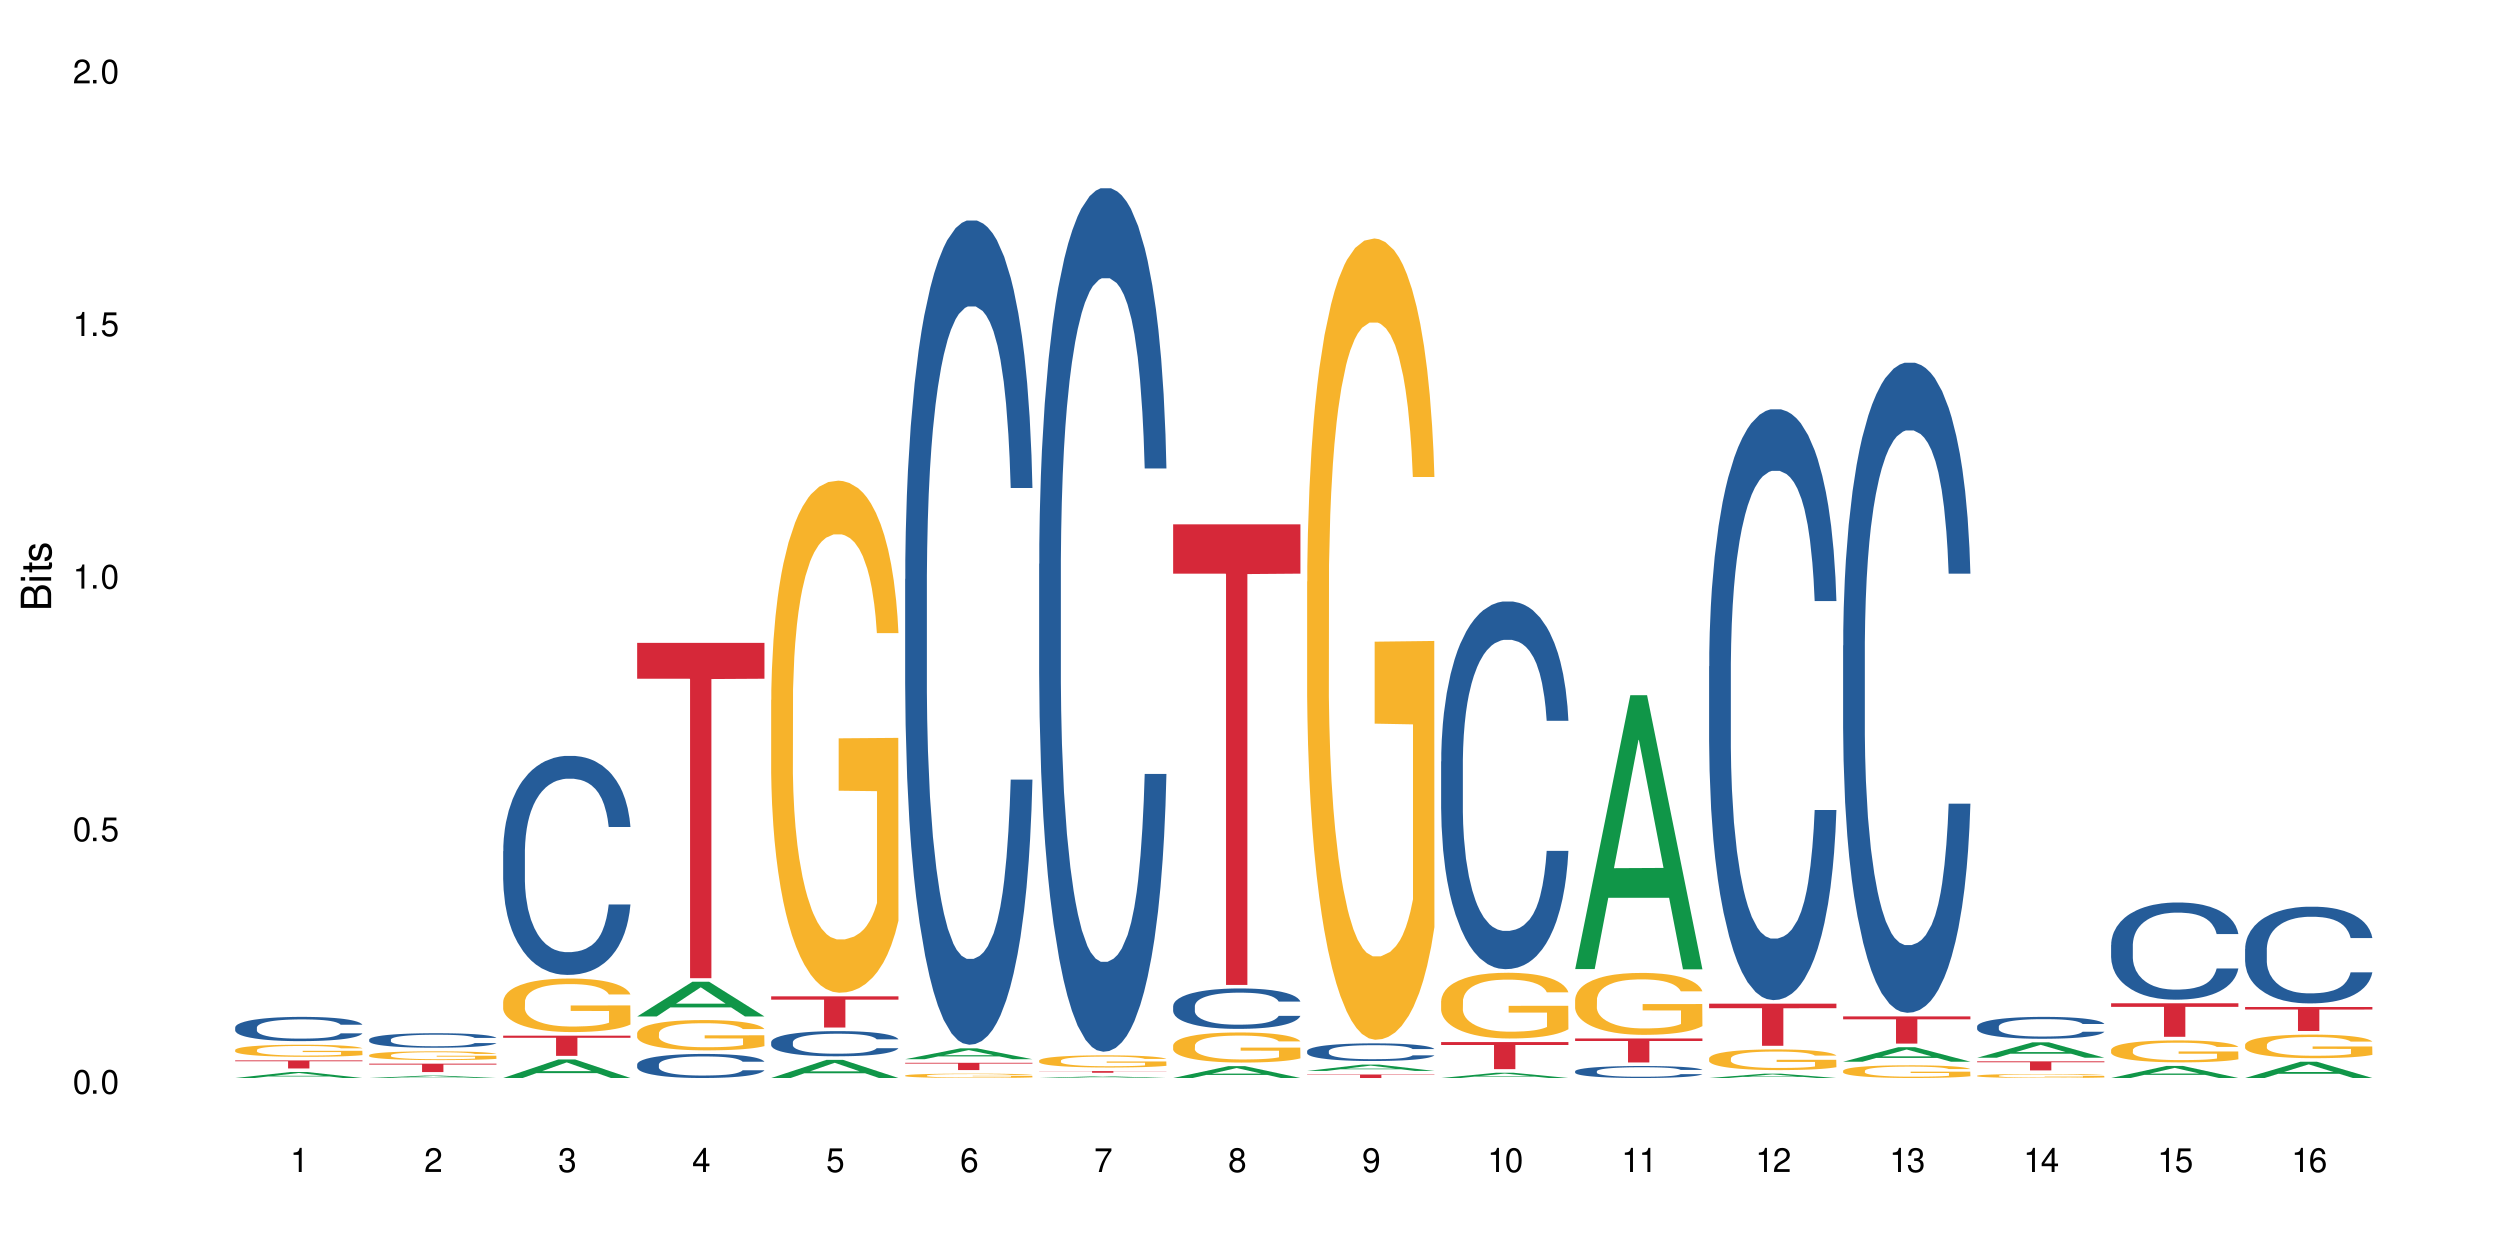 <?xml version="1.0" encoding="UTF-8"?>
<svg xmlns="http://www.w3.org/2000/svg" xmlns:xlink="http://www.w3.org/1999/xlink" width="720" height="360" viewBox="0 0 720 360">
<defs>
<g>
<g id="glyph-0-0">
</g>
<g id="glyph-0-1">
<path d="M 2.641 -6.938 C 2 -6.938 1.422 -6.656 1.078 -6.172 C 0.641 -5.562 0.406 -4.641 0.406 -3.359 C 0.406 -1.016 1.188 0.219 2.641 0.219 C 4.078 0.219 4.859 -1.016 4.859 -3.297 C 4.859 -4.641 4.656 -5.547 4.203 -6.172 C 3.844 -6.656 3.281 -6.938 2.641 -6.938 Z M 2.641 -6.188 C 3.547 -6.188 4 -5.25 4 -3.375 C 4 -1.406 3.562 -0.484 2.625 -0.484 C 1.734 -0.484 1.281 -1.438 1.281 -3.344 C 1.281 -5.25 1.734 -6.188 2.641 -6.188 Z M 2.641 -6.188 "/>
</g>
<g id="glyph-0-2">
<path d="M 1.828 -1 L 0.828 -1 L 0.828 0 L 1.828 0 Z M 1.828 -1 "/>
</g>
<g id="glyph-0-3">
<path d="M 4.562 -6.797 L 1.062 -6.797 L 0.547 -3.094 L 1.328 -3.094 C 1.719 -3.562 2.047 -3.734 2.578 -3.734 C 3.484 -3.734 4.062 -3.109 4.062 -2.094 C 4.062 -1.125 3.484 -0.531 2.578 -0.531 C 1.828 -0.531 1.375 -0.906 1.188 -1.672 L 0.328 -1.672 C 0.453 -1.109 0.547 -0.844 0.75 -0.594 C 1.125 -0.078 1.828 0.219 2.594 0.219 C 3.969 0.219 4.922 -0.781 4.922 -2.219 C 4.922 -3.562 4.031 -4.484 2.719 -4.484 C 2.25 -4.484 1.859 -4.359 1.469 -4.062 L 1.734 -5.969 L 4.562 -5.969 Z M 4.562 -6.797 "/>
</g>
<g id="glyph-0-4">
<path d="M 2.484 -4.938 L 2.484 0 L 3.328 0 L 3.328 -6.938 L 2.766 -6.938 C 2.469 -5.875 2.281 -5.734 0.984 -5.562 L 0.984 -4.938 Z M 2.484 -4.938 "/>
</g>
<g id="glyph-0-5">
<path d="M 4.859 -0.828 L 1.281 -0.828 C 1.359 -1.406 1.672 -1.781 2.5 -2.281 L 3.469 -2.828 C 4.406 -3.344 4.906 -4.062 4.906 -4.906 C 4.906 -5.484 4.672 -6.031 4.266 -6.406 C 3.859 -6.766 3.375 -6.938 2.719 -6.938 C 1.859 -6.938 1.219 -6.625 0.844 -6.031 C 0.609 -5.672 0.5 -5.234 0.484 -4.531 L 1.328 -4.531 C 1.359 -5.016 1.406 -5.281 1.531 -5.516 C 1.75 -5.938 2.188 -6.203 2.703 -6.203 C 3.469 -6.203 4.031 -5.641 4.031 -4.891 C 4.031 -4.344 3.719 -3.859 3.125 -3.516 L 2.234 -3 C 0.812 -2.172 0.406 -1.531 0.328 -0.016 L 4.859 -0.016 Z M 4.859 -0.828 "/>
</g>
<g id="glyph-0-6">
<path d="M 2.125 -3.188 L 2.578 -3.188 C 3.5 -3.188 3.984 -2.766 3.984 -1.922 C 3.984 -1.062 3.469 -0.531 2.594 -0.531 C 1.656 -0.531 1.203 -1 1.156 -2.016 L 0.312 -2.016 C 0.344 -1.453 0.438 -1.094 0.609 -0.781 C 0.953 -0.109 1.625 0.219 2.547 0.219 C 3.953 0.219 4.859 -0.625 4.859 -1.938 C 4.859 -2.828 4.516 -3.297 3.703 -3.594 C 4.344 -3.844 4.656 -4.328 4.656 -5.031 C 4.656 -6.219 3.875 -6.938 2.578 -6.938 C 1.203 -6.938 0.484 -6.172 0.453 -4.703 L 1.297 -4.703 C 1.312 -5.125 1.344 -5.359 1.453 -5.578 C 1.641 -5.969 2.062 -6.203 2.594 -6.203 C 3.344 -6.203 3.797 -5.75 3.797 -5 C 3.797 -4.516 3.609 -4.219 3.25 -4.047 C 3.016 -3.953 2.703 -3.922 2.125 -3.906 Z M 2.125 -3.188 "/>
</g>
<g id="glyph-0-7">
<path d="M 3.141 -1.672 L 3.141 0 L 3.984 0 L 3.984 -1.672 L 4.984 -1.672 L 4.984 -2.438 L 3.984 -2.438 L 3.984 -6.938 L 3.359 -6.938 L 0.266 -2.578 L 0.266 -1.672 Z M 3.141 -2.438 L 1 -2.438 L 3.141 -5.5 Z M 3.141 -2.438 "/>
</g>
<g id="glyph-0-8">
<path d="M 4.781 -5.125 C 4.609 -6.266 3.891 -6.938 2.844 -6.938 C 2.094 -6.938 1.422 -6.578 1.031 -5.953 C 0.594 -5.266 0.406 -4.422 0.406 -3.172 C 0.406 -2 0.578 -1.25 0.984 -0.641 C 1.359 -0.078 1.953 0.219 2.703 0.219 C 3.984 0.219 4.922 -0.75 4.922 -2.094 C 4.922 -3.375 4.062 -4.281 2.844 -4.281 C 2.172 -4.281 1.641 -4.031 1.281 -3.516 C 1.281 -5.234 1.828 -6.188 2.797 -6.188 C 3.391 -6.188 3.797 -5.797 3.938 -5.125 Z M 2.734 -3.531 C 3.547 -3.531 4.062 -2.953 4.062 -2.031 C 4.062 -1.156 3.484 -0.531 2.703 -0.531 C 1.922 -0.531 1.328 -1.188 1.328 -2.078 C 1.328 -2.938 1.906 -3.531 2.734 -3.531 Z M 2.734 -3.531 "/>
</g>
<g id="glyph-0-9">
<path d="M 4.984 -6.797 L 0.438 -6.797 L 0.438 -5.969 L 4.109 -5.969 C 2.5 -3.656 1.828 -2.234 1.328 0 L 2.219 0 C 2.594 -2.172 3.453 -4.047 4.984 -6.094 Z M 4.984 -6.797 "/>
</g>
<g id="glyph-0-10">
<path d="M 3.75 -3.656 C 4.469 -4.094 4.688 -4.438 4.688 -5.078 C 4.688 -6.172 3.844 -6.938 2.641 -6.938 C 1.438 -6.938 0.594 -6.172 0.594 -5.094 C 0.594 -4.438 0.812 -4.094 1.516 -3.656 C 0.734 -3.266 0.359 -2.703 0.359 -1.922 C 0.359 -0.656 1.281 0.219 2.641 0.219 C 3.984 0.219 4.922 -0.656 4.922 -1.922 C 4.922 -2.703 4.531 -3.266 3.75 -3.656 Z M 2.641 -6.188 C 3.359 -6.188 3.812 -5.75 3.812 -5.062 C 3.812 -4.406 3.344 -3.984 2.641 -3.984 C 1.922 -3.984 1.453 -4.406 1.453 -5.078 C 1.453 -5.75 1.922 -6.188 2.641 -6.188 Z M 2.641 -3.266 C 3.484 -3.266 4.062 -2.719 4.062 -1.906 C 4.062 -1.078 3.484 -0.531 2.625 -0.531 C 1.797 -0.531 1.219 -1.094 1.219 -1.906 C 1.219 -2.719 1.781 -3.266 2.641 -3.266 Z M 2.641 -3.266 "/>
</g>
<g id="glyph-0-11">
<path d="M 0.516 -1.578 C 0.672 -0.453 1.406 0.219 2.438 0.219 C 3.188 0.219 3.859 -0.141 4.266 -0.766 C 4.688 -1.453 4.891 -2.297 4.891 -3.547 C 4.891 -4.719 4.703 -5.453 4.312 -6.078 C 3.938 -6.641 3.344 -6.938 2.594 -6.938 C 1.297 -6.938 0.359 -5.969 0.359 -4.625 C 0.359 -3.344 1.234 -2.453 2.453 -2.453 C 3.094 -2.453 3.578 -2.672 4.016 -3.203 C 4 -1.484 3.469 -0.531 2.5 -0.531 C 1.906 -0.531 1.484 -0.906 1.359 -1.578 Z M 2.578 -6.203 C 3.375 -6.203 3.969 -5.531 3.969 -4.641 C 3.969 -3.797 3.391 -3.188 2.547 -3.188 C 1.734 -3.188 1.234 -3.766 1.234 -4.688 C 1.234 -5.562 1.797 -6.203 2.578 -6.203 Z M 2.578 -6.203 "/>
</g>
<g id="glyph-1-0">
</g>
<g id="glyph-1-1">
<path d="M 0 -0.953 L 0 -4.891 C 0 -5.719 -0.234 -6.344 -0.734 -6.797 C -1.188 -7.234 -1.812 -7.469 -2.5 -7.469 C -3.547 -7.469 -4.188 -7 -4.625 -5.875 C -4.984 -6.688 -5.625 -7.094 -6.531 -7.094 C -7.172 -7.094 -7.734 -6.859 -8.141 -6.391 C -8.562 -5.922 -8.75 -5.344 -8.75 -4.5 L -8.75 -0.953 Z M -4.984 -2.062 L -7.766 -2.062 L -7.766 -4.219 C -7.766 -4.844 -7.688 -5.203 -7.453 -5.5 C -7.219 -5.812 -6.859 -5.969 -6.375 -5.969 C -5.891 -5.969 -5.531 -5.812 -5.297 -5.5 C -5.062 -5.203 -4.984 -4.844 -4.984 -4.219 Z M -0.984 -2.062 L -4 -2.062 L -4 -4.781 C -4 -5.766 -3.438 -6.359 -2.484 -6.359 C -1.547 -6.359 -0.984 -5.766 -0.984 -4.781 Z M -0.984 -2.062 "/>
</g>
<g id="glyph-1-2">
<path d="M -6.281 -1.797 L -6.281 -0.797 L 0 -0.797 L 0 -1.797 Z M -8.75 -1.797 L -8.75 -0.797 L -7.484 -0.797 L -7.484 -1.797 Z M -8.75 -1.797 "/>
</g>
<g id="glyph-1-3">
<path d="M -6.281 -3.047 L -6.281 -2.016 L -8.016 -2.016 L -8.016 -1.016 L -6.281 -1.016 L -6.281 -0.172 L -5.469 -0.172 L -5.469 -1.016 L -0.719 -1.016 C -0.078 -1.016 0.281 -1.453 0.281 -2.234 C 0.281 -2.5 0.25 -2.719 0.188 -3.047 L -0.641 -3.047 C -0.609 -2.906 -0.594 -2.766 -0.594 -2.562 C -0.594 -2.141 -0.719 -2.016 -1.156 -2.016 L -5.469 -2.016 L -5.469 -3.047 Z M -6.281 -3.047 "/>
</g>
<g id="glyph-1-4">
<path d="M -4.531 -5.25 C -5.766 -5.25 -6.469 -4.422 -6.469 -2.969 C -6.469 -1.516 -5.719 -0.562 -4.547 -0.562 C -3.562 -0.562 -3.094 -1.062 -2.734 -2.562 L -2.516 -3.484 C -2.344 -4.188 -2.094 -4.469 -1.641 -4.469 C -1.047 -4.469 -0.641 -3.875 -0.641 -3 C -0.641 -2.453 -0.797 -2 -1.062 -1.75 C -1.25 -1.594 -1.422 -1.531 -1.875 -1.469 L -1.875 -0.406 C -0.422 -0.453 0.281 -1.266 0.281 -2.922 C 0.281 -4.5 -0.5 -5.516 -1.719 -5.516 C -2.656 -5.516 -3.172 -4.984 -3.469 -3.734 L -3.703 -2.766 C -3.891 -1.953 -4.156 -1.609 -4.594 -1.609 C -5.188 -1.609 -5.547 -2.125 -5.547 -2.938 C -5.547 -3.75 -5.203 -4.172 -4.531 -4.203 Z M -4.531 -5.25 "/>
</g>
</g>
</defs>
<rect x="-72" y="-36" width="864" height="432" fill="rgb(100%, 100%, 100%)" fill-opacity="1"/>
<path fill-rule="nonzero" fill="rgb(6.275%, 58.824%, 28.235%)" fill-opacity="1" d="M 67.73 310.465 L 67.77 310.465 L 83.633 308.742 L 88.449 308.742 L 104.391 310.469 L 98.789 310.469 L 94.797 310.016 L 77.289 310.016 L 73.371 310.465 L 67.73 310.465 L 78.973 309.832 L 93.191 309.828 L 86.102 309.023 L 86.023 309.023 L 85.945 309.027 L 78.934 309.828 L 78.973 309.832 Z M 67.73 310.465 "/>
<path fill-rule="nonzero" fill="rgb(14.51%, 36.078%, 60%)" fill-opacity="1" d="M 67.73 295.906 L 67.777 295.898 L 67.777 295.746 L 67.91 295.504 L 68.223 295.195 L 68.535 294.984 L 69.34 294.609 L 70.457 294.246 L 71.621 293.965 L 72.469 293.801 L 73.23 293.672 L 74.973 293.438 L 76.09 293.316 L 77.297 293.207 L 78.773 293.098 L 79.848 293.035 L 82.262 292.934 L 84.051 292.887 L 85.434 292.867 L 88.43 292.867 L 90.219 292.895 L 91.516 292.926 L 92.945 292.977 L 94.152 293.035 L 96.254 293.176 L 98.133 293.352 L 98.98 293.453 L 100.324 293.652 L 101.352 293.844 L 102.066 294.012 L 102.871 294.246 L 103.586 294.531 L 104.125 294.859 L 104.391 295.133 L 98.133 295.133 L 97.82 294.879 L 97.461 294.68 L 96.793 294.418 L 96.121 294.234 L 95.184 294.047 L 94.332 293.926 L 93.172 293.805 L 92.141 293.73 L 91.07 293.672 L 90.039 293.633 L 88.074 293.594 L 85.793 293.594 L 84.945 293.609 L 83.199 293.66 L 82.262 293.703 L 80.918 293.793 L 79.98 293.875 L 78.863 294.004 L 78.102 294.113 L 77.164 294.277 L 76.492 294.426 L 75.734 294.637 L 75.285 294.793 L 74.883 294.973 L 74.527 295.184 L 74.258 295.406 L 74.078 295.645 L 73.988 295.871 L 73.988 296.863 L 74.078 297.09 L 74.305 297.359 L 74.883 297.75 L 75.734 298.086 L 76.719 298.355 L 77.656 298.547 L 78.191 298.637 L 78.906 298.738 L 80.027 298.863 L 81.637 298.992 L 82.574 299.043 L 84.004 299.094 L 85.48 299.121 L 87.449 299.121 L 89.191 299.094 L 90.352 299.062 L 91.559 299.012 L 93.215 298.902 L 94.242 298.801 L 95.137 298.68 L 95.809 298.559 L 96.254 298.457 L 96.926 298.258 L 97.461 298.043 L 97.863 297.816 L 98.133 297.602 L 104.391 297.602 L 104.125 297.855 L 103.723 298.105 L 103.32 298.289 L 102.691 298.516 L 101.977 298.711 L 100.949 298.934 L 100.102 299.082 L 98.98 299.242 L 97.953 299.363 L 96.836 299.469 L 95.184 299.598 L 94.109 299.66 L 92.945 299.719 L 91.559 299.77 L 89.816 299.816 L 87.938 299.84 L 86.195 299.848 L 84.316 299.836 L 82.934 299.809 L 81.098 299.75 L 78.82 299.637 L 77.164 299.516 L 75.867 299.395 L 74.75 299.266 L 73.5 299.094 L 71.891 298.812 L 70.906 298.598 L 70.234 298.418 L 69.473 298.168 L 68.938 297.945 L 68.312 297.59 L 67.863 297.137 L 67.73 296.785 Z M 67.73 295.906 "/>
<path fill-rule="nonzero" fill="rgb(96.863%, 70.196%, 16.863%)" fill-opacity="1" d="M 67.73 302.371 L 67.777 302.367 L 67.777 302.305 L 67.953 302.16 L 68.402 301.965 L 68.984 301.801 L 69.609 301.672 L 70.012 301.605 L 70.684 301.512 L 71.262 301.441 L 72.738 301.297 L 74.617 301.164 L 75.645 301.105 L 76.809 301.051 L 78.461 300.992 L 79.223 300.969 L 81.547 300.918 L 84.184 300.887 L 87.09 300.875 L 88.43 300.879 L 90.266 300.891 L 92.77 300.926 L 94.199 300.957 L 95.316 300.992 L 96.477 301.031 L 97.91 301.098 L 99.25 301.172 L 100.324 301.25 L 101.395 301.344 L 102.289 301.445 L 103.051 301.559 L 103.723 301.691 L 104.125 301.805 L 104.391 301.914 L 98.176 301.914 L 97.82 301.805 L 97.418 301.719 L 96.746 301.613 L 96.074 301.535 L 95.406 301.477 L 94.152 301.395 L 93.082 301.34 L 91.738 301.297 L 90.441 301.27 L 88.969 301.25 L 88.074 301.242 L 85.703 301.242 L 83.559 301.266 L 82.305 301.289 L 81.41 301.316 L 80.16 301.363 L 79.398 301.402 L 78.953 301.426 L 77.613 301.527 L 76.719 301.617 L 76.227 301.676 L 75.602 301.773 L 75.152 301.859 L 74.66 301.984 L 74.391 302.082 L 74.035 302.297 L 73.988 302.871 L 74.125 302.992 L 74.391 303.125 L 74.75 303.238 L 75.285 303.359 L 75.824 303.453 L 76.762 303.578 L 77.566 303.66 L 78.191 303.715 L 79.398 303.801 L 79.891 303.828 L 81.055 303.887 L 82.262 303.93 L 83.738 303.969 L 84.855 303.988 L 86.641 304.004 L 88.922 304.004 L 91.605 303.984 L 93.305 303.961 L 94.465 303.934 L 95.227 303.91 L 96.164 303.875 L 96.836 303.844 L 97.461 303.809 L 98.223 303.754 L 98.223 302.992 L 87.18 302.988 L 87.18 302.633 L 104.348 302.629 L 104.391 303.875 L 103.453 303.961 L 102.289 304.047 L 101.172 304.109 L 100.012 304.164 L 98.355 304.223 L 97.016 304.262 L 94.957 304.309 L 93.082 304.336 L 91.113 304.355 L 89.371 304.363 L 87.312 304.367 L 85.48 304.359 L 83.512 304.34 L 81.949 304.316 L 80.516 304.285 L 79.086 304.242 L 77.297 304.176 L 76.137 304.121 L 74.93 304.055 L 73.723 303.977 L 72.648 303.891 L 71.934 303.82 L 71.219 303.746 L 70.457 303.648 L 69.742 303.543 L 69.207 303.441 L 68.715 303.332 L 68.355 303.227 L 68 303.082 L 67.82 302.969 L 67.73 302.867 Z M 67.73 302.371 "/>
<path fill-rule="nonzero" fill="rgb(83.922%, 15.686%, 22.353%)" fill-opacity="1" d="M 67.73 305.395 L 104.391 305.395 L 104.391 305.645 L 89.113 305.648 L 89.113 307.715 L 82.965 307.715 L 82.965 305.648 L 82.875 305.645 L 67.73 305.645 Z M 67.73 305.395 "/>
<path fill-rule="nonzero" fill="rgb(6.275%, 58.824%, 28.235%)" fill-opacity="1" d="M 106.32 310.465 L 106.359 310.465 L 122.223 309.777 L 127.039 309.777 L 142.98 310.469 L 137.383 310.469 L 133.387 310.285 L 115.879 310.285 L 111.961 310.465 L 106.32 310.465 L 117.562 310.211 L 131.781 310.211 L 124.691 309.891 L 124.535 309.891 L 117.523 310.211 L 117.562 310.211 Z M 106.32 310.465 "/>
<path fill-rule="nonzero" fill="rgb(14.51%, 36.078%, 60%)" fill-opacity="1" d="M 106.32 299.387 L 106.367 299.383 L 106.367 299.293 L 106.5 299.148 L 106.812 298.965 L 107.125 298.836 L 107.93 298.609 L 109.047 298.395 L 110.211 298.223 L 111.059 298.125 L 111.82 298.047 L 113.562 297.906 L 114.684 297.832 L 115.891 297.77 L 117.363 297.703 L 118.438 297.664 L 120.852 297.605 L 122.641 297.578 L 124.027 297.566 L 127.02 297.566 L 128.809 297.582 L 130.105 297.602 L 131.535 297.633 L 132.742 297.664 L 134.844 297.75 L 136.723 297.855 L 137.574 297.918 L 138.914 298.035 L 139.941 298.152 L 140.656 298.25 L 141.461 298.395 L 142.176 298.566 L 142.715 298.762 L 142.98 298.926 L 136.723 298.926 L 136.41 298.773 L 136.051 298.652 L 135.383 298.496 L 134.711 298.387 L 133.773 298.273 L 132.922 298.203 L 131.762 298.129 L 130.73 298.082 L 129.66 298.047 L 128.629 298.023 L 126.664 298.004 L 124.383 298.004 L 123.535 298.012 L 121.789 298.039 L 120.852 298.066 L 119.512 298.121 L 118.57 298.172 L 117.453 298.246 L 116.695 298.312 L 115.754 298.41 L 115.086 298.5 L 114.324 298.625 L 113.879 298.723 L 113.473 298.828 L 113.117 298.957 L 112.848 299.09 L 112.668 299.23 L 112.582 299.367 L 112.582 299.961 L 112.668 300.102 L 112.895 300.262 L 113.473 300.496 L 114.324 300.695 L 115.309 300.859 L 116.246 300.973 L 116.781 301.027 L 117.5 301.086 L 118.617 301.164 L 120.227 301.242 L 121.164 301.27 L 122.594 301.301 L 124.07 301.316 L 126.039 301.316 L 127.781 301.301 L 128.945 301.281 L 130.152 301.254 L 131.805 301.188 L 132.832 301.125 L 133.727 301.055 L 134.398 300.98 L 134.844 300.918 L 135.516 300.801 L 136.051 300.672 L 136.453 300.535 L 136.723 300.406 L 142.98 300.406 L 142.715 300.559 L 142.312 300.707 L 141.91 300.82 L 141.281 300.953 L 140.566 301.07 L 139.539 301.207 L 138.691 301.293 L 137.574 301.391 L 136.543 301.461 L 135.426 301.527 L 133.773 301.605 L 132.699 301.641 L 131.535 301.676 L 130.152 301.707 L 128.406 301.734 L 126.531 301.75 L 124.785 301.754 L 122.906 301.746 L 121.523 301.73 L 119.688 301.695 L 117.41 301.629 L 115.754 301.555 L 114.457 301.48 L 113.34 301.406 L 112.09 301.301 L 110.48 301.133 L 109.496 301.004 L 108.824 300.895 L 108.066 300.746 L 107.527 300.613 L 106.902 300.398 L 106.457 300.125 L 106.32 299.918 Z M 106.32 299.387 "/>
<path fill-rule="nonzero" fill="rgb(96.863%, 70.196%, 16.863%)" fill-opacity="1" d="M 106.32 303.863 L 106.367 303.863 L 106.367 303.816 L 106.543 303.711 L 106.992 303.57 L 107.574 303.453 L 108.199 303.359 L 108.602 303.312 L 109.273 303.242 L 109.852 303.191 L 111.328 303.086 L 113.207 302.988 L 114.234 302.949 L 115.398 302.91 L 117.051 302.867 L 117.812 302.848 L 120.137 302.812 L 122.773 302.789 L 125.68 302.781 L 127.02 302.785 L 128.855 302.793 L 131.359 302.82 L 132.789 302.844 L 133.906 302.867 L 135.07 302.895 L 136.5 302.941 L 137.84 302.996 L 138.914 303.051 L 139.988 303.121 L 140.879 303.195 L 141.641 303.277 L 142.312 303.375 L 142.715 303.453 L 142.98 303.535 L 136.77 303.535 L 136.41 303.453 L 136.008 303.391 L 135.336 303.316 L 134.668 303.262 L 133.996 303.215 L 132.742 303.156 L 131.672 303.121 L 130.328 303.086 L 129.031 303.066 L 127.559 303.051 L 126.664 303.047 L 124.293 303.047 L 122.148 303.062 L 120.895 303.082 L 120.004 303.102 L 118.75 303.137 L 117.988 303.164 L 117.543 303.184 L 116.203 303.254 L 115.309 303.316 L 114.816 303.363 L 114.191 303.43 L 113.742 303.492 L 113.25 303.586 L 112.984 303.656 L 112.625 303.812 L 112.582 304.227 L 112.715 304.316 L 112.984 304.41 L 113.34 304.492 L 113.879 304.578 L 114.414 304.648 L 115.352 304.738 L 116.156 304.797 L 116.781 304.836 L 117.988 304.898 L 118.48 304.918 L 119.645 304.961 L 120.852 304.992 L 122.328 305.02 L 123.445 305.035 L 125.234 305.047 L 127.512 305.047 L 130.195 305.031 L 131.895 305.016 L 133.059 304.996 L 133.816 304.98 L 134.754 304.953 L 135.426 304.93 L 136.051 304.906 L 136.812 304.867 L 136.812 304.316 L 125.77 304.312 L 125.77 304.055 L 142.938 304.051 L 142.98 304.953 L 142.043 305.016 L 140.879 305.074 L 139.762 305.121 L 138.602 305.16 L 136.945 305.207 L 135.605 305.234 L 133.547 305.266 L 131.672 305.285 L 129.703 305.301 L 127.961 305.309 L 125.902 305.309 L 124.07 305.305 L 122.102 305.289 L 120.539 305.273 L 119.109 305.25 L 117.676 305.219 L 115.891 305.172 L 114.727 305.133 L 113.52 305.082 L 112.312 305.023 L 111.238 304.965 L 110.523 304.914 L 109.809 304.859 L 109.047 304.789 L 108.332 304.711 L 107.797 304.641 L 107.305 304.559 L 106.945 304.484 L 106.59 304.379 L 106.41 304.297 L 106.32 304.227 Z M 106.32 303.863 "/>
<path fill-rule="nonzero" fill="rgb(83.922%, 15.686%, 22.353%)" fill-opacity="1" d="M 106.32 306.34 L 142.98 306.34 L 142.98 306.598 L 127.703 306.598 L 127.703 308.746 L 121.555 308.746 L 121.555 306.602 L 121.465 306.598 L 106.32 306.598 Z M 106.32 306.34 "/>
<path fill-rule="nonzero" fill="rgb(6.275%, 58.824%, 28.235%)" fill-opacity="1" d="M 144.91 310.461 L 144.949 310.457 L 160.812 305.117 L 165.633 305.117 L 181.574 310.469 L 175.973 310.469 L 171.977 309.07 L 154.469 309.07 L 150.551 310.461 L 144.91 310.461 L 156.152 308.492 L 170.371 308.488 L 163.281 305.992 L 163.203 305.988 L 163.125 306 L 156.113 308.488 L 156.152 308.492 Z M 144.91 310.461 "/>
<path fill-rule="nonzero" fill="rgb(14.51%, 36.078%, 60%)" fill-opacity="1" d="M 144.91 245.152 L 144.957 245.094 L 144.957 243.711 L 145.09 241.52 L 145.402 238.75 L 145.715 236.848 L 146.52 233.445 L 147.641 230.16 L 148.801 227.625 L 149.652 226.125 L 150.41 224.973 L 152.156 222.84 L 153.273 221.742 L 154.48 220.766 L 155.953 219.785 L 157.027 219.207 L 159.441 218.285 L 161.23 217.883 L 162.617 217.707 L 165.613 217.707 L 167.398 217.938 L 168.695 218.227 L 170.129 218.688 L 171.336 219.207 L 173.434 220.477 L 175.312 222.09 L 176.164 223.012 L 177.504 224.801 L 178.531 226.527 L 179.246 228.027 L 180.051 230.16 L 180.77 232.754 L 181.305 235.695 L 181.574 238.176 L 175.312 238.176 L 175 235.867 L 174.645 234.082 L 173.973 231.719 L 173.301 230.047 L 172.363 228.375 L 171.512 227.277 L 170.352 226.184 L 169.324 225.492 L 168.25 224.973 L 167.223 224.625 L 165.254 224.281 L 162.973 224.281 L 162.125 224.395 L 160.379 224.855 L 159.441 225.262 L 158.102 226.066 L 157.16 226.816 L 156.043 227.969 L 155.285 228.949 L 154.344 230.449 L 153.676 231.773 L 152.914 233.68 L 152.469 235.121 L 152.066 236.734 L 151.707 238.637 L 151.438 240.652 L 151.262 242.785 L 151.172 244.863 L 151.172 253.797 L 151.262 255.875 L 151.484 258.297 L 152.066 261.812 L 152.914 264.867 L 153.898 267.289 L 154.836 269.02 L 155.375 269.824 L 156.09 270.75 L 157.207 271.902 L 158.816 273.055 L 159.754 273.516 L 161.184 273.977 L 162.66 274.207 L 164.629 274.207 L 166.371 273.977 L 167.535 273.688 L 168.742 273.227 L 170.395 272.246 L 171.422 271.324 L 172.316 270.23 L 172.988 269.133 L 173.434 268.211 L 174.105 266.426 L 174.645 264.465 L 175.047 262.445 L 175.312 260.484 L 181.574 260.484 L 181.305 262.793 L 180.902 265.039 L 180.5 266.711 L 179.875 268.73 L 179.156 270.516 L 178.129 272.535 L 177.281 273.859 L 176.164 275.301 L 175.133 276.398 L 174.016 277.379 L 172.363 278.531 L 171.289 279.109 L 170.129 279.625 L 168.742 280.086 L 166.996 280.492 L 165.121 280.723 L 163.375 280.781 L 161.5 280.664 L 160.113 280.434 L 158.281 279.914 L 156 278.879 L 154.344 277.781 L 153.047 276.688 L 151.93 275.531 L 150.68 273.977 L 149.07 271.441 L 148.086 269.48 L 147.414 267.867 L 146.656 265.617 L 146.117 263.598 L 145.492 260.371 L 145.047 256.277 L 144.91 253.105 Z M 144.91 245.152 "/>
<path fill-rule="nonzero" fill="rgb(96.863%, 70.196%, 16.863%)" fill-opacity="1" d="M 144.91 288.418 L 144.957 288.402 L 144.957 288.121 L 145.137 287.488 L 145.582 286.613 L 146.164 285.895 L 146.789 285.332 L 147.191 285.035 L 147.863 284.613 L 148.445 284.301 L 149.918 283.668 L 151.797 283.078 L 152.824 282.824 L 153.988 282.582 L 155.641 282.316 L 156.402 282.219 L 158.727 281.992 L 161.363 281.852 L 164.27 281.809 L 165.613 281.824 L 167.445 281.879 L 169.949 282.035 L 171.379 282.176 L 172.496 282.316 L 173.66 282.5 L 175.09 282.781 L 176.43 283.117 L 177.504 283.457 L 178.578 283.879 L 179.473 284.332 L 180.23 284.824 L 180.902 285.414 L 181.305 285.91 L 181.574 286.402 L 175.359 286.402 L 175 285.91 L 174.598 285.527 L 173.926 285.062 L 173.258 284.727 L 172.586 284.457 L 171.336 284.09 L 170.262 283.867 L 168.922 283.668 L 167.625 283.543 L 166.148 283.457 L 165.254 283.43 L 162.883 283.43 L 160.738 283.527 L 159.488 283.641 L 158.594 283.754 L 157.34 283.965 L 156.582 284.133 L 156.133 284.246 L 154.793 284.684 L 153.898 285.078 L 153.406 285.344 L 152.781 285.77 L 152.332 286.148 L 151.84 286.711 L 151.574 287.137 L 151.215 288.094 L 151.172 290.629 L 151.305 291.164 L 151.574 291.742 L 151.93 292.25 L 152.469 292.785 L 153.004 293.195 L 153.941 293.742 L 154.746 294.109 L 155.375 294.348 L 156.582 294.73 L 157.07 294.855 L 158.234 295.109 L 159.441 295.309 L 160.918 295.477 L 162.035 295.562 L 163.824 295.633 L 166.102 295.633 L 168.785 295.547 L 170.484 295.434 L 171.648 295.32 L 172.406 295.223 L 173.348 295.066 L 174.016 294.926 L 174.645 294.773 L 175.402 294.531 L 175.402 291.164 L 164.359 291.152 L 164.359 289.574 L 181.527 289.559 L 181.574 295.066 L 180.633 295.449 L 179.473 295.816 L 178.352 296.098 L 177.191 296.336 L 175.535 296.605 L 174.195 296.773 L 172.141 296.969 L 170.262 297.098 L 168.293 297.18 L 166.551 297.223 L 164.492 297.238 L 162.66 297.211 L 160.695 297.125 L 159.129 297.012 L 157.699 296.871 L 156.266 296.688 L 154.48 296.391 L 153.316 296.152 L 152.109 295.855 L 150.902 295.504 L 149.828 295.125 L 149.113 294.828 L 148.398 294.488 L 147.641 294.066 L 146.922 293.59 L 146.387 293.152 L 145.895 292.66 L 145.539 292.191 L 145.18 291.559 L 145 291.051 L 144.91 290.613 Z M 144.91 288.418 "/>
<path fill-rule="nonzero" fill="rgb(83.922%, 15.686%, 22.353%)" fill-opacity="1" d="M 144.91 298.266 L 181.574 298.266 L 181.574 298.891 L 166.293 298.895 L 166.293 304.09 L 160.145 304.09 L 160.145 298.902 L 160.059 298.891 L 144.91 298.891 Z M 144.91 298.266 "/>
<path fill-rule="nonzero" fill="rgb(6.275%, 58.824%, 28.235%)" fill-opacity="1" d="M 183.5 292.738 L 183.543 292.73 L 199.402 282.746 L 204.223 282.746 L 220.164 292.75 L 214.562 292.75 L 210.566 290.137 L 193.059 290.137 L 189.141 292.738 L 183.5 292.738 L 194.742 289.059 L 208.961 289.047 L 201.871 284.379 L 201.793 284.371 L 201.715 284.398 L 194.703 289.047 L 194.742 289.059 Z M 183.5 292.738 "/>
<path fill-rule="nonzero" fill="rgb(14.51%, 36.078%, 60%)" fill-opacity="1" d="M 183.5 306.555 L 183.547 306.547 L 183.547 306.395 L 183.68 306.156 L 183.992 305.852 L 184.309 305.641 L 185.113 305.27 L 186.23 304.906 L 187.391 304.629 L 188.242 304.465 L 189 304.336 L 190.746 304.102 L 191.863 303.98 L 193.07 303.875 L 194.543 303.766 L 195.617 303.703 L 198.031 303.602 L 199.82 303.559 L 201.207 303.539 L 204.203 303.539 L 205.988 303.562 L 207.285 303.598 L 208.719 303.648 L 209.926 303.703 L 212.027 303.844 L 213.902 304.02 L 214.754 304.121 L 216.094 304.316 L 217.121 304.508 L 217.84 304.672 L 218.645 304.906 L 219.359 305.191 L 219.895 305.516 L 220.164 305.789 L 213.902 305.789 L 213.59 305.535 L 213.234 305.336 L 212.562 305.078 L 211.891 304.895 L 210.953 304.711 L 210.102 304.59 L 208.941 304.469 L 207.914 304.395 L 206.84 304.336 L 205.812 304.301 L 203.844 304.262 L 201.562 304.262 L 200.715 304.273 L 198.973 304.324 L 198.031 304.367 L 196.691 304.457 L 195.754 304.539 L 194.633 304.668 L 193.875 304.773 L 192.934 304.938 L 192.266 305.086 L 191.504 305.293 L 191.059 305.453 L 190.656 305.629 L 190.297 305.84 L 190.031 306.059 L 189.852 306.293 L 189.762 306.523 L 189.762 307.504 L 189.852 307.73 L 190.074 307.996 L 190.656 308.383 L 191.504 308.719 L 192.488 308.984 L 193.426 309.176 L 193.965 309.266 L 194.68 309.367 L 195.797 309.492 L 197.406 309.617 L 198.344 309.668 L 199.777 309.719 L 201.25 309.746 L 203.219 309.746 L 204.961 309.719 L 206.125 309.688 L 207.332 309.637 L 208.984 309.531 L 210.016 309.43 L 210.906 309.309 L 211.578 309.188 L 212.027 309.086 L 212.695 308.891 L 213.234 308.676 L 213.637 308.453 L 213.902 308.238 L 220.164 308.238 L 219.895 308.492 L 219.492 308.738 L 219.09 308.922 L 218.465 309.145 L 217.75 309.34 L 216.719 309.562 L 215.871 309.707 L 214.754 309.867 L 213.727 309.984 L 212.605 310.094 L 210.953 310.219 L 209.879 310.285 L 208.719 310.34 L 207.332 310.391 L 205.586 310.438 L 203.711 310.461 L 201.965 310.469 L 200.09 310.453 L 198.703 310.43 L 196.871 310.371 L 194.59 310.258 L 192.934 310.137 L 191.641 310.02 L 190.52 309.891 L 189.27 309.719 L 187.66 309.441 L 186.676 309.227 L 186.004 309.047 L 185.246 308.801 L 184.711 308.578 L 184.082 308.227 L 183.637 307.777 L 183.5 307.426 Z M 183.5 306.555 "/>
<path fill-rule="nonzero" fill="rgb(96.863%, 70.196%, 16.863%)" fill-opacity="1" d="M 183.5 297.52 L 183.547 297.512 L 183.547 297.352 L 183.727 296.992 L 184.172 296.496 L 184.754 296.09 L 185.379 295.773 L 185.781 295.605 L 186.453 295.363 L 187.035 295.191 L 188.508 294.832 L 190.387 294.496 L 191.414 294.352 L 192.578 294.219 L 194.23 294.066 L 194.992 294.008 L 197.316 293.883 L 199.953 293.801 L 202.859 293.777 L 204.203 293.785 L 206.035 293.816 L 208.539 293.906 L 209.969 293.984 L 211.086 294.066 L 212.25 294.168 L 213.68 294.328 L 215.02 294.52 L 216.094 294.711 L 217.168 294.949 L 218.062 295.207 L 218.82 295.484 L 219.492 295.82 L 219.895 296.098 L 220.164 296.379 L 213.949 296.379 L 213.59 296.098 L 213.188 295.883 L 212.52 295.621 L 211.848 295.43 L 211.176 295.277 L 209.926 295.07 L 208.852 294.941 L 207.512 294.832 L 206.215 294.758 L 204.738 294.711 L 203.844 294.695 L 201.477 294.695 L 199.328 294.75 L 198.078 294.816 L 197.184 294.879 L 195.93 295 L 195.172 295.094 L 194.723 295.156 L 193.383 295.406 L 192.488 295.629 L 191.996 295.781 L 191.371 296.02 L 190.922 296.234 L 190.434 296.555 L 190.164 296.793 L 189.805 297.336 L 189.762 298.77 L 189.895 299.074 L 190.164 299.398 L 190.52 299.688 L 191.059 299.988 L 191.594 300.223 L 192.531 300.531 L 193.336 300.738 L 193.965 300.875 L 195.172 301.09 L 195.664 301.164 L 196.824 301.305 L 198.031 301.418 L 199.508 301.512 L 200.625 301.562 L 202.414 301.602 L 204.695 301.602 L 207.375 301.555 L 209.074 301.488 L 210.238 301.426 L 210.996 301.371 L 211.938 301.281 L 212.605 301.203 L 213.234 301.113 L 213.992 300.98 L 213.992 299.074 L 202.949 299.066 L 202.949 298.172 L 220.117 298.164 L 220.164 301.281 L 219.223 301.496 L 218.062 301.703 L 216.945 301.863 L 215.781 302 L 214.129 302.152 L 212.785 302.246 L 210.73 302.359 L 208.852 302.43 L 206.883 302.477 L 205.141 302.504 L 203.086 302.512 L 201.25 302.492 L 199.285 302.445 L 197.719 302.383 L 196.289 302.301 L 194.859 302.199 L 193.07 302.031 L 191.906 301.895 L 190.699 301.73 L 189.492 301.527 L 188.418 301.312 L 187.703 301.145 L 186.988 300.953 L 186.23 300.715 L 185.516 300.445 L 184.977 300.199 L 184.484 299.918 L 184.129 299.656 L 183.77 299.297 L 183.59 299.008 L 183.5 298.762 Z M 183.5 297.52 "/>
<path fill-rule="nonzero" fill="rgb(83.922%, 15.686%, 22.353%)" fill-opacity="1" d="M 183.5 185.137 L 220.164 185.137 L 220.164 195.473 L 204.883 195.566 L 204.883 281.715 L 198.738 281.715 L 198.738 195.656 L 198.648 195.473 L 183.5 195.473 Z M 183.5 185.137 "/>
<path fill-rule="nonzero" fill="rgb(6.275%, 58.824%, 28.235%)" fill-opacity="1" d="M 222.094 310.461 L 222.133 310.457 L 237.996 305.246 L 242.812 305.246 L 258.754 310.469 L 253.152 310.469 L 249.156 309.105 L 231.648 309.105 L 227.73 310.461 L 222.094 310.461 L 233.332 308.543 L 247.551 308.535 L 240.461 306.102 L 240.383 306.094 L 240.305 306.109 L 233.293 308.535 L 233.332 308.543 Z M 222.094 310.461 "/>
<path fill-rule="nonzero" fill="rgb(14.51%, 36.078%, 60%)" fill-opacity="1" d="M 222.094 300.121 L 222.137 300.113 L 222.137 299.957 L 222.27 299.703 L 222.586 299.387 L 222.898 299.168 L 223.703 298.773 L 224.82 298.398 L 225.98 298.105 L 226.832 297.934 L 227.59 297.801 L 229.336 297.555 L 230.453 297.43 L 231.66 297.316 L 233.137 297.203 L 234.207 297.137 L 236.621 297.031 L 238.41 296.984 L 239.797 296.965 L 242.793 296.965 L 244.582 296.992 L 245.879 297.023 L 247.309 297.078 L 248.516 297.137 L 250.617 297.281 L 252.492 297.469 L 253.344 297.574 L 254.684 297.781 L 255.715 297.98 L 256.43 298.152 L 257.234 298.398 L 257.949 298.695 L 258.484 299.035 L 258.754 299.32 L 252.492 299.32 L 252.18 299.055 L 251.824 298.848 L 251.152 298.574 L 250.48 298.383 L 249.543 298.191 L 248.695 298.066 L 247.531 297.941 L 246.504 297.859 L 245.43 297.801 L 244.402 297.762 L 242.434 297.723 L 240.156 297.723 L 239.305 297.734 L 237.562 297.785 L 236.621 297.832 L 235.281 297.926 L 234.344 298.012 L 233.227 298.145 L 232.465 298.258 L 231.527 298.43 L 230.855 298.582 L 230.094 298.801 L 229.648 298.969 L 229.246 299.152 L 228.887 299.371 L 228.621 299.605 L 228.441 299.848 L 228.352 300.086 L 228.352 301.117 L 228.441 301.355 L 228.664 301.633 L 229.246 302.039 L 230.094 302.387 L 231.078 302.668 L 232.016 302.867 L 232.555 302.957 L 233.27 303.066 L 234.387 303.199 L 235.996 303.332 L 236.934 303.383 L 238.367 303.438 L 239.84 303.461 L 241.809 303.461 L 243.551 303.438 L 244.715 303.402 L 245.922 303.352 L 247.574 303.238 L 248.605 303.133 L 249.5 303.004 L 250.168 302.879 L 250.617 302.773 L 251.285 302.566 L 251.824 302.344 L 252.227 302.109 L 252.492 301.883 L 258.754 301.883 L 258.484 302.148 L 258.082 302.41 L 257.68 302.602 L 257.055 302.832 L 256.34 303.039 L 255.309 303.27 L 254.461 303.422 L 253.344 303.59 L 252.316 303.715 L 251.199 303.828 L 249.543 303.961 L 248.469 304.027 L 247.309 304.086 L 245.922 304.141 L 244.18 304.184 L 242.301 304.211 L 240.559 304.219 L 238.68 304.207 L 237.293 304.18 L 235.461 304.121 L 233.18 304 L 231.527 303.875 L 230.23 303.746 L 229.113 303.617 L 227.859 303.438 L 226.25 303.145 L 225.266 302.918 L 224.598 302.734 L 223.836 302.477 L 223.301 302.242 L 222.672 301.871 L 222.227 301.402 L 222.094 301.035 Z M 222.094 300.121 "/>
<path fill-rule="nonzero" fill="rgb(96.863%, 70.196%, 16.863%)" fill-opacity="1" d="M 222.094 201.594 L 222.137 201.461 L 222.137 198.766 L 222.316 192.707 L 222.762 184.355 L 223.344 177.484 L 223.969 172.098 L 224.371 169.27 L 225.043 165.23 L 225.625 162.266 L 227.098 156.203 L 228.977 150.547 L 230.004 148.125 L 231.168 145.836 L 232.82 143.273 L 233.582 142.332 L 235.906 140.176 L 238.543 138.832 L 241.449 138.426 L 242.793 138.562 L 244.625 139.102 L 247.129 140.582 L 248.559 141.93 L 249.676 143.273 L 250.84 145.027 L 252.27 147.719 L 253.613 150.953 L 254.684 154.184 L 255.758 158.227 L 256.652 162.535 L 257.41 167.25 L 258.082 172.906 L 258.484 177.621 L 258.754 182.336 L 252.539 182.336 L 252.18 177.621 L 251.777 173.984 L 251.109 169.539 L 250.438 166.305 L 249.766 163.746 L 248.516 160.246 L 247.441 158.09 L 246.102 156.203 L 244.805 154.992 L 243.328 154.184 L 242.434 153.914 L 240.066 153.914 L 237.918 154.859 L 236.668 155.938 L 235.773 157.012 L 234.52 159.035 L 233.762 160.648 L 233.312 161.727 L 231.973 165.902 L 231.078 169.672 L 230.586 172.234 L 229.961 176.273 L 229.516 179.91 L 229.023 185.297 L 228.754 189.34 L 228.395 198.496 L 228.352 222.742 L 228.484 227.859 L 228.754 233.383 L 229.113 238.23 L 229.648 243.348 L 230.184 247.254 L 231.125 252.508 L 231.93 256.008 L 232.555 258.297 L 233.762 261.934 L 234.254 263.148 L 235.414 265.57 L 236.621 267.457 L 238.098 269.074 L 239.215 269.883 L 241.004 270.555 L 243.285 270.555 L 245.965 269.746 L 247.664 268.668 L 248.828 267.59 L 249.586 266.648 L 250.527 265.168 L 251.199 263.82 L 251.824 262.34 L 252.582 260.051 L 252.582 227.859 L 241.539 227.723 L 241.539 212.641 L 258.707 212.504 L 258.754 265.168 L 257.812 268.805 L 256.652 272.305 L 255.535 275 L 254.371 277.289 L 252.719 279.848 L 251.375 281.465 L 249.32 283.352 L 247.441 284.562 L 245.477 285.371 L 243.73 285.773 L 241.676 285.91 L 239.84 285.641 L 237.875 284.832 L 236.309 283.754 L 234.879 282.406 L 233.449 280.656 L 231.66 277.828 L 230.496 275.539 L 229.289 272.711 L 228.082 269.344 L 227.012 265.707 L 226.293 262.879 L 225.578 259.645 L 224.82 255.605 L 224.105 251.023 L 223.566 246.852 L 223.074 242.137 L 222.719 237.691 L 222.359 231.629 L 222.184 226.781 L 222.094 222.605 Z M 222.094 201.594 "/>
<path fill-rule="nonzero" fill="rgb(83.922%, 15.686%, 22.353%)" fill-opacity="1" d="M 222.094 286.938 L 258.754 286.938 L 258.754 287.902 L 243.473 287.91 L 243.473 295.938 L 237.328 295.938 L 237.328 287.918 L 237.238 287.902 L 222.094 287.902 Z M 222.094 286.938 "/>
<path fill-rule="nonzero" fill="rgb(6.275%, 58.824%, 28.235%)" fill-opacity="1" d="M 260.684 305.051 L 260.723 305.047 L 276.586 301.918 L 281.402 301.918 L 297.344 305.055 L 291.742 305.055 L 287.746 304.234 L 270.238 304.234 L 266.324 305.051 L 260.684 305.051 L 271.922 303.898 L 286.141 303.895 L 279.051 302.43 L 278.973 302.43 L 278.895 302.438 L 271.883 303.895 L 271.922 303.898 Z M 260.684 305.051 "/>
<path fill-rule="nonzero" fill="rgb(14.51%, 36.078%, 60%)" fill-opacity="1" d="M 260.684 166.801 L 260.727 166.586 L 260.727 161.379 L 260.863 153.133 L 261.176 142.719 L 261.488 135.559 L 262.293 122.758 L 263.41 110.391 L 264.57 100.844 L 265.422 95.203 L 266.184 90.863 L 267.926 82.836 L 269.043 78.711 L 270.25 75.023 L 271.727 71.336 L 272.797 69.164 L 275.211 65.695 L 277 64.176 L 278.387 63.523 L 281.383 63.523 L 283.172 64.391 L 284.469 65.477 L 285.898 67.211 L 287.105 69.164 L 289.207 73.938 L 291.086 80.012 L 291.934 83.484 L 293.273 90.211 L 294.305 96.719 L 295.02 102.363 L 295.824 110.391 L 296.539 120.152 L 297.074 131.219 L 297.344 140.547 L 291.086 140.547 L 290.77 131.871 L 290.414 125.145 L 289.742 116.246 L 289.074 109.957 L 288.133 103.664 L 287.285 99.539 L 286.121 95.418 L 285.094 92.816 L 284.02 90.863 L 282.992 89.559 L 281.023 88.258 L 278.746 88.258 L 277.895 88.691 L 276.152 90.43 L 275.211 91.945 L 273.871 94.984 L 272.934 97.805 L 271.816 102.145 L 271.055 105.832 L 270.117 111.473 L 269.445 116.465 L 268.684 123.625 L 268.238 129.051 L 267.836 135.125 L 267.477 142.285 L 267.211 149.879 L 267.031 157.906 L 266.941 165.719 L 266.941 199.348 L 267.031 207.16 L 267.254 216.27 L 267.836 229.508 L 268.684 241.004 L 269.668 250.117 L 270.609 256.629 L 271.145 259.664 L 271.859 263.137 L 272.977 267.477 L 274.586 271.816 L 275.527 273.551 L 276.957 275.289 L 278.434 276.156 L 280.398 276.156 L 282.141 275.289 L 283.305 274.203 L 284.512 272.465 L 286.168 268.777 L 287.195 265.305 L 288.09 261.184 L 288.758 257.062 L 289.207 253.59 L 289.879 246.863 L 290.414 239.488 L 290.816 231.895 L 291.086 224.516 L 297.344 224.516 L 297.074 233.195 L 296.672 241.656 L 296.27 247.949 L 295.645 255.543 L 294.93 262.27 L 293.902 269.863 L 293.051 274.852 L 291.934 280.277 L 290.906 284.398 L 289.789 288.09 L 288.133 292.43 L 287.059 294.598 L 285.898 296.551 L 284.512 298.285 L 282.77 299.805 L 280.891 300.672 L 279.148 300.891 L 277.27 300.457 L 275.883 299.59 L 274.051 297.637 L 271.77 293.73 L 270.117 289.605 L 268.82 285.484 L 267.703 281.145 L 266.449 275.289 L 264.84 265.742 L 263.855 258.363 L 263.188 252.289 L 262.426 243.828 L 261.891 236.234 L 261.266 224.082 L 260.816 208.676 L 260.684 196.742 Z M 260.684 166.801 "/>
<path fill-rule="nonzero" fill="rgb(96.863%, 70.196%, 16.863%)" fill-opacity="1" d="M 260.684 309.746 L 260.727 309.746 L 260.727 309.723 L 260.906 309.672 L 261.352 309.598 L 261.934 309.539 L 262.559 309.492 L 262.961 309.469 L 263.633 309.434 L 264.215 309.41 L 265.691 309.359 L 267.566 309.309 L 268.598 309.289 L 269.758 309.27 L 271.414 309.246 L 272.172 309.238 L 274.496 309.223 L 277.137 309.211 L 280.043 309.207 L 281.383 309.207 L 283.215 309.211 L 285.719 309.223 L 287.148 309.234 L 288.27 309.246 L 289.43 309.262 L 290.859 309.285 L 292.203 309.312 L 293.273 309.34 L 294.348 309.375 L 295.242 309.414 L 296.004 309.453 L 296.672 309.5 L 297.074 309.543 L 297.344 309.582 L 291.129 309.582 L 290.77 309.543 L 290.367 309.512 L 289.699 309.473 L 289.027 309.445 L 288.355 309.422 L 287.105 309.395 L 286.031 309.375 L 284.691 309.359 L 283.395 309.348 L 281.918 309.34 L 278.656 309.34 L 276.508 309.348 L 275.258 309.355 L 274.363 309.363 L 273.113 309.383 L 272.352 309.395 L 271.906 309.406 L 270.562 309.441 L 269.668 309.473 L 269.176 309.496 L 268.551 309.531 L 268.105 309.562 L 267.613 309.605 L 267.344 309.641 L 266.988 309.719 L 266.941 309.926 L 267.074 309.973 L 267.344 310.02 L 267.703 310.059 L 268.238 310.102 L 268.773 310.137 L 269.715 310.18 L 270.52 310.211 L 271.145 310.23 L 272.352 310.262 L 272.844 310.273 L 274.004 310.293 L 275.211 310.309 L 276.688 310.324 L 277.805 310.332 L 279.594 310.336 L 281.875 310.336 L 284.559 310.328 L 286.254 310.32 L 287.418 310.312 L 288.18 310.301 L 289.117 310.289 L 289.789 310.277 L 290.414 310.266 L 291.172 310.246 L 291.172 309.973 L 280.129 309.969 L 280.129 309.84 L 297.297 309.84 L 297.344 310.289 L 296.406 310.32 L 295.242 310.352 L 294.125 310.375 L 292.961 310.395 L 291.309 310.414 L 289.965 310.43 L 287.91 310.445 L 286.031 310.457 L 284.066 310.461 L 282.32 310.465 L 280.266 310.469 L 278.434 310.465 L 276.465 310.457 L 274.898 310.449 L 273.469 310.438 L 272.039 310.422 L 270.25 310.398 L 269.086 310.379 L 267.879 310.355 L 266.672 310.324 L 265.602 310.293 L 264.887 310.27 L 264.168 310.242 L 263.41 310.207 L 262.695 310.168 L 262.156 310.133 L 261.668 310.094 L 261.309 310.055 L 260.949 310.004 L 260.773 309.961 L 260.684 309.926 Z M 260.684 309.746 "/>
<path fill-rule="nonzero" fill="rgb(83.922%, 15.686%, 22.353%)" fill-opacity="1" d="M 260.684 306.082 L 297.344 306.082 L 297.344 306.309 L 282.062 306.309 L 282.062 308.176 L 275.918 308.176 L 275.918 306.312 L 275.828 306.309 L 260.684 306.309 Z M 260.684 306.082 "/>
<path fill-rule="nonzero" fill="rgb(6.275%, 58.824%, 28.235%)" fill-opacity="1" d="M 299.273 310.465 L 299.312 310.465 L 315.176 309.984 L 319.992 309.984 L 335.934 310.469 L 330.332 310.469 L 326.336 310.34 L 308.828 310.34 L 304.914 310.465 L 299.273 310.465 L 310.516 310.289 L 324.73 310.289 L 317.641 310.062 L 317.484 310.062 L 310.477 310.289 L 310.516 310.289 Z M 299.273 310.465 "/>
<path fill-rule="nonzero" fill="rgb(14.51%, 36.078%, 60%)" fill-opacity="1" d="M 299.273 162.422 L 299.316 162.195 L 299.316 156.742 L 299.453 148.102 L 299.766 137.191 L 300.078 129.691 L 300.883 116.277 L 302 103.32 L 303.164 93.32 L 304.012 87.41 L 304.773 82.863 L 306.516 74.453 L 307.633 70.133 L 308.84 66.27 L 310.316 62.402 L 311.391 60.129 L 313.805 56.492 L 315.59 54.902 L 316.977 54.219 L 319.973 54.219 L 321.762 55.129 L 323.059 56.266 L 324.488 58.086 L 325.695 60.129 L 327.797 65.133 L 329.676 71.496 L 330.523 75.133 L 331.867 82.18 L 332.895 89 L 333.609 94.91 L 334.414 103.32 L 335.129 113.551 L 335.664 125.145 L 335.934 134.918 L 329.676 134.918 L 329.363 125.824 L 329.004 118.777 L 328.332 109.457 L 327.664 102.867 L 326.723 96.273 L 325.875 91.953 L 324.711 87.637 L 323.684 84.906 L 322.609 82.863 L 321.582 81.5 L 319.613 80.133 L 317.336 80.133 L 316.484 80.59 L 314.742 82.406 L 313.805 84 L 312.461 87.18 L 311.523 90.137 L 310.406 94.684 L 309.645 98.547 L 308.707 104.457 L 308.035 109.688 L 307.277 117.188 L 306.828 122.871 L 306.426 129.234 L 306.07 136.738 L 305.801 144.691 L 305.621 153.105 L 305.531 161.285 L 305.531 196.52 L 305.621 204.703 L 305.844 214.254 L 306.426 228.117 L 307.277 240.168 L 308.258 249.715 L 309.199 256.535 L 309.734 259.715 L 310.449 263.352 L 311.566 267.898 L 313.176 272.445 L 314.117 274.266 L 315.547 276.082 L 317.023 276.992 L 318.988 276.992 L 320.734 276.082 L 321.895 274.945 L 323.102 273.129 L 324.758 269.262 L 325.785 265.625 L 326.68 261.309 L 327.352 256.988 L 327.797 253.352 L 328.469 246.305 L 329.004 238.574 L 329.406 230.621 L 329.676 222.891 L 335.934 222.891 L 335.664 231.984 L 335.262 240.848 L 334.859 247.441 L 334.234 255.398 L 333.52 262.445 L 332.492 270.398 L 331.641 275.629 L 330.523 281.312 L 329.496 285.629 L 328.379 289.496 L 326.723 294.043 L 325.652 296.312 L 324.488 298.359 L 323.102 300.18 L 321.359 301.77 L 319.48 302.68 L 317.738 302.906 L 315.859 302.453 L 314.473 301.543 L 312.641 299.496 L 310.359 295.406 L 308.707 291.086 L 307.41 286.766 L 306.293 282.219 L 305.039 276.082 L 303.43 266.082 L 302.445 258.352 L 301.777 251.988 L 301.016 243.121 L 300.48 235.164 L 299.855 222.438 L 299.406 206.297 L 299.273 193.793 Z M 299.273 162.422 "/>
<path fill-rule="nonzero" fill="rgb(96.863%, 70.196%, 16.863%)" fill-opacity="1" d="M 299.273 305.438 L 299.316 305.434 L 299.316 305.371 L 299.496 305.227 L 299.945 305.027 L 300.523 304.863 L 301.152 304.738 L 301.555 304.668 L 302.223 304.574 L 302.805 304.504 L 304.281 304.359 L 306.156 304.223 L 307.188 304.168 L 308.348 304.113 L 310.004 304.051 L 310.762 304.027 L 313.086 303.977 L 315.727 303.945 L 318.633 303.938 L 319.973 303.938 L 321.805 303.953 L 324.309 303.988 L 325.738 304.02 L 326.859 304.051 L 328.02 304.094 L 329.449 304.156 L 330.793 304.234 L 331.867 304.309 L 332.938 304.406 L 333.832 304.508 L 334.594 304.621 L 335.262 304.754 L 335.664 304.867 L 335.934 304.98 L 329.719 304.98 L 329.363 304.867 L 328.961 304.781 L 328.289 304.676 L 327.617 304.598 L 326.949 304.539 L 325.695 304.453 L 324.621 304.402 L 323.281 304.359 L 321.984 304.328 L 320.508 304.309 L 319.613 304.305 L 317.246 304.305 L 315.102 304.328 L 313.848 304.352 L 312.953 304.379 L 311.703 304.426 L 310.941 304.465 L 310.496 304.488 L 309.152 304.59 L 308.258 304.68 L 307.766 304.738 L 307.141 304.836 L 306.695 304.922 L 306.203 305.051 L 305.934 305.145 L 305.578 305.363 L 305.531 305.941 L 305.668 306.062 L 305.934 306.195 L 306.293 306.309 L 306.828 306.43 L 307.363 306.523 L 308.305 306.648 L 309.109 306.73 L 309.734 306.785 L 310.941 306.871 L 311.434 306.902 L 312.598 306.961 L 313.805 307.004 L 315.277 307.043 L 316.395 307.062 L 318.184 307.078 L 320.465 307.078 L 323.148 307.059 L 324.848 307.031 L 326.008 307.008 L 326.77 306.984 L 327.707 306.949 L 328.379 306.918 L 329.004 306.883 L 329.766 306.828 L 329.766 306.062 L 318.723 306.059 L 318.723 305.699 L 335.891 305.699 L 335.934 306.949 L 334.996 307.035 L 333.832 307.121 L 332.715 307.184 L 331.551 307.238 L 329.898 307.301 L 328.559 307.336 L 326.5 307.383 L 324.621 307.41 L 322.656 307.43 L 320.91 307.441 L 318.855 307.441 L 317.023 307.438 L 315.055 307.418 L 313.488 307.391 L 312.059 307.359 L 310.629 307.316 L 308.84 307.25 L 307.68 307.195 L 306.473 307.129 L 305.266 307.051 L 304.191 306.961 L 303.477 306.895 L 302.762 306.82 L 302 306.723 L 301.285 306.613 L 300.75 306.516 L 300.258 306.402 L 299.898 306.297 L 299.543 306.152 L 299.363 306.035 L 299.273 305.938 Z M 299.273 305.438 "/>
<path fill-rule="nonzero" fill="rgb(83.922%, 15.686%, 22.353%)" fill-opacity="1" d="M 299.273 308.473 L 335.934 308.473 L 335.934 308.523 L 320.656 308.523 L 320.656 308.957 L 314.508 308.957 L 314.508 308.523 L 299.273 308.523 Z M 299.273 308.473 "/>
<path fill-rule="nonzero" fill="rgb(6.275%, 58.824%, 28.235%)" fill-opacity="1" d="M 337.863 310.465 L 337.902 310.461 L 353.766 307.051 L 358.582 307.051 L 374.523 310.469 L 368.922 310.469 L 364.93 309.574 L 347.422 309.574 L 343.504 310.465 L 337.863 310.465 L 349.105 309.207 L 363.32 309.203 L 356.234 307.609 L 356.156 307.605 L 356.074 307.613 L 349.066 309.203 L 349.105 309.207 Z M 337.863 310.465 "/>
<path fill-rule="nonzero" fill="rgb(14.51%, 36.078%, 60%)" fill-opacity="1" d="M 337.863 289.746 L 337.906 289.734 L 337.906 289.48 L 338.043 289.074 L 338.355 288.562 L 338.668 288.211 L 339.473 287.586 L 340.59 286.98 L 341.754 286.512 L 342.602 286.234 L 343.363 286.023 L 345.105 285.629 L 346.223 285.426 L 347.43 285.246 L 348.906 285.062 L 349.98 284.957 L 352.395 284.789 L 354.184 284.715 L 355.566 284.68 L 358.562 284.68 L 360.352 284.723 L 361.648 284.777 L 363.078 284.863 L 364.285 284.957 L 366.387 285.191 L 368.266 285.488 L 369.113 285.66 L 370.457 285.988 L 371.484 286.309 L 372.199 286.586 L 373.004 286.98 L 373.719 287.457 L 374.254 288 L 374.523 288.457 L 368.266 288.457 L 367.953 288.031 L 367.594 287.703 L 366.922 287.266 L 366.254 286.957 L 365.312 286.648 L 364.465 286.445 L 363.301 286.246 L 362.273 286.117 L 361.199 286.023 L 360.172 285.957 L 358.207 285.895 L 355.926 285.895 L 355.074 285.914 L 353.332 286 L 352.395 286.074 L 351.051 286.223 L 350.113 286.363 L 348.996 286.574 L 348.234 286.754 L 347.297 287.031 L 346.625 287.277 L 345.867 287.629 L 345.418 287.895 L 345.016 288.191 L 344.66 288.543 L 344.391 288.914 L 344.211 289.309 L 344.121 289.691 L 344.121 291.34 L 344.211 291.723 L 344.434 292.172 L 345.016 292.82 L 345.867 293.383 L 346.848 293.828 L 347.789 294.148 L 348.324 294.297 L 349.039 294.469 L 350.156 294.68 L 351.766 294.895 L 352.707 294.977 L 354.137 295.062 L 355.613 295.105 L 357.578 295.105 L 359.324 295.062 L 360.484 295.012 L 361.691 294.926 L 363.348 294.746 L 364.375 294.574 L 365.27 294.371 L 365.941 294.168 L 366.387 294 L 367.059 293.668 L 367.594 293.309 L 367.996 292.938 L 368.266 292.574 L 374.523 292.574 L 374.254 293 L 373.852 293.414 L 373.449 293.723 L 372.824 294.094 L 372.109 294.426 L 371.082 294.797 L 370.23 295.043 L 369.113 295.309 L 368.086 295.512 L 366.969 295.691 L 365.312 295.902 L 364.242 296.012 L 363.078 296.105 L 361.691 296.191 L 359.949 296.266 L 358.07 296.309 L 356.328 296.32 L 354.449 296.297 L 353.062 296.254 L 351.23 296.16 L 348.949 295.969 L 347.297 295.766 L 346 295.562 L 344.883 295.352 L 343.629 295.062 L 342.02 294.594 L 341.039 294.234 L 340.367 293.938 L 339.605 293.52 L 339.07 293.148 L 338.445 292.555 L 337.996 291.797 L 337.863 291.211 Z M 337.863 289.746 "/>
<path fill-rule="nonzero" fill="rgb(96.863%, 70.196%, 16.863%)" fill-opacity="1" d="M 337.863 301.062 L 337.906 301.055 L 337.906 300.895 L 338.086 300.539 L 338.535 300.047 L 339.113 299.645 L 339.742 299.328 L 340.145 299.16 L 340.812 298.922 L 341.395 298.75 L 342.871 298.395 L 344.75 298.059 L 345.777 297.918 L 346.938 297.785 L 348.594 297.633 L 349.352 297.578 L 351.68 297.449 L 354.316 297.371 L 357.223 297.348 L 358.562 297.355 L 360.395 297.387 L 362.898 297.473 L 364.332 297.555 L 365.449 297.633 L 366.609 297.734 L 368.043 297.895 L 369.383 298.086 L 370.457 298.273 L 371.527 298.512 L 372.422 298.766 L 373.184 299.043 L 373.852 299.375 L 374.254 299.652 L 374.523 299.93 L 368.309 299.93 L 367.953 299.652 L 367.551 299.438 L 366.879 299.176 L 366.207 298.988 L 365.539 298.836 L 364.285 298.629 L 363.211 298.504 L 361.871 298.395 L 360.574 298.32 L 359.102 298.273 L 358.207 298.258 L 355.836 298.258 L 353.691 298.312 L 352.438 298.379 L 351.543 298.441 L 350.293 298.559 L 349.531 298.656 L 349.086 298.719 L 347.742 298.965 L 346.848 299.184 L 346.359 299.336 L 345.73 299.574 L 345.285 299.789 L 344.793 300.105 L 344.523 300.34 L 344.168 300.879 L 344.121 302.305 L 344.258 302.605 L 344.523 302.93 L 344.883 303.215 L 345.418 303.52 L 345.957 303.746 L 346.895 304.055 L 347.699 304.262 L 348.324 304.398 L 349.531 304.609 L 350.023 304.684 L 351.188 304.824 L 352.395 304.934 L 353.867 305.031 L 354.988 305.078 L 356.773 305.117 L 359.055 305.117 L 361.738 305.07 L 363.438 305.008 L 364.598 304.941 L 365.359 304.887 L 366.297 304.801 L 366.969 304.723 L 367.594 304.633 L 368.355 304.5 L 368.355 302.605 L 357.312 302.598 L 357.312 301.711 L 374.48 301.703 L 374.523 304.801 L 373.586 305.016 L 372.422 305.219 L 371.305 305.379 L 370.145 305.512 L 368.488 305.664 L 367.148 305.758 L 365.09 305.871 L 363.211 305.941 L 361.246 305.988 L 359.504 306.012 L 357.445 306.02 L 355.613 306.004 L 353.645 305.957 L 352.082 305.895 L 350.648 305.816 L 349.219 305.711 L 347.43 305.547 L 346.27 305.41 L 345.062 305.246 L 343.855 305.047 L 342.781 304.832 L 342.066 304.668 L 341.352 304.477 L 340.59 304.238 L 339.875 303.969 L 339.34 303.723 L 338.848 303.445 L 338.488 303.184 L 338.133 302.828 L 337.953 302.543 L 337.863 302.297 Z M 337.863 301.062 "/>
<path fill-rule="nonzero" fill="rgb(83.922%, 15.686%, 22.353%)" fill-opacity="1" d="M 337.863 151.012 L 374.523 151.012 L 374.523 165.207 L 359.246 165.332 L 359.246 283.652 L 353.098 283.652 L 353.098 165.457 L 353.008 165.207 L 337.863 165.207 Z M 337.863 151.012 "/>
<path fill-rule="nonzero" fill="rgb(6.275%, 58.824%, 28.235%)" fill-opacity="1" d="M 376.453 308.426 L 376.492 308.426 L 392.355 306.602 L 397.172 306.602 L 413.113 308.43 L 407.512 308.43 L 403.52 307.953 L 386.012 307.953 L 382.094 308.426 L 376.453 308.426 L 387.695 307.754 L 401.914 307.754 L 394.824 306.902 L 394.746 306.898 L 394.668 306.906 L 387.656 307.754 L 387.695 307.754 Z M 376.453 308.426 "/>
<path fill-rule="nonzero" fill="rgb(14.51%, 36.078%, 60%)" fill-opacity="1" d="M 376.453 302.699 L 376.5 302.695 L 376.5 302.582 L 376.633 302.406 L 376.945 302.184 L 377.258 302.031 L 378.062 301.758 L 379.18 301.492 L 380.344 301.285 L 381.191 301.164 L 381.953 301.074 L 383.695 300.902 L 384.812 300.812 L 386.02 300.734 L 387.496 300.652 L 388.57 300.609 L 390.984 300.535 L 392.773 300.5 L 394.156 300.488 L 397.152 300.488 L 398.941 300.504 L 400.238 300.527 L 401.668 300.566 L 402.875 300.609 L 404.977 300.711 L 406.855 300.84 L 407.703 300.914 L 409.047 301.059 L 410.074 301.199 L 410.789 301.32 L 411.594 301.492 L 412.309 301.699 L 412.848 301.938 L 413.113 302.137 L 406.855 302.137 L 406.543 301.953 L 406.184 301.809 L 405.516 301.617 L 404.844 301.48 L 403.906 301.348 L 403.055 301.258 L 401.891 301.172 L 400.863 301.113 L 399.793 301.074 L 398.762 301.043 L 396.797 301.016 L 394.516 301.016 L 393.668 301.027 L 391.922 301.062 L 390.984 301.098 L 389.641 301.16 L 388.703 301.223 L 387.586 301.316 L 386.824 301.395 L 385.887 301.516 L 385.215 301.621 L 384.457 301.773 L 384.008 301.891 L 383.605 302.02 L 383.25 302.176 L 382.98 302.336 L 382.801 302.508 L 382.711 302.676 L 382.711 303.398 L 382.801 303.566 L 383.027 303.762 L 383.605 304.043 L 384.457 304.289 L 385.441 304.484 L 386.379 304.625 L 386.914 304.691 L 387.629 304.766 L 388.75 304.859 L 390.359 304.949 L 391.297 304.988 L 392.727 305.023 L 394.203 305.043 L 396.168 305.043 L 397.914 305.023 L 399.074 305.004 L 400.281 304.965 L 401.938 304.887 L 402.965 304.812 L 403.859 304.723 L 404.531 304.633 L 404.977 304.559 L 405.648 304.418 L 406.184 304.258 L 406.586 304.094 L 406.855 303.938 L 413.113 303.938 L 412.848 304.125 L 412.445 304.305 L 412.043 304.438 L 411.414 304.602 L 410.699 304.746 L 409.672 304.91 L 408.824 305.016 L 407.703 305.133 L 406.676 305.219 L 405.559 305.301 L 403.906 305.395 L 402.832 305.438 L 401.668 305.48 L 400.281 305.52 L 398.539 305.551 L 396.66 305.57 L 394.918 305.574 L 393.039 305.566 L 391.656 305.547 L 389.82 305.504 L 387.543 305.422 L 385.887 305.332 L 384.59 305.242 L 383.473 305.152 L 382.223 305.023 L 380.613 304.82 L 379.629 304.664 L 378.957 304.531 L 378.195 304.352 L 377.66 304.188 L 377.035 303.93 L 376.586 303.598 L 376.453 303.344 Z M 376.453 302.699 "/>
<path fill-rule="nonzero" fill="rgb(96.863%, 70.196%, 16.863%)" fill-opacity="1" d="M 376.453 167.52 L 376.5 167.309 L 376.5 163.094 L 376.676 153.609 L 377.125 140.543 L 377.707 129.793 L 378.332 121.363 L 378.734 116.938 L 379.406 110.613 L 379.984 105.977 L 381.461 96.492 L 383.34 87.641 L 384.367 83.848 L 385.531 80.266 L 387.184 76.262 L 387.945 74.785 L 390.27 71.414 L 392.906 69.305 L 395.812 68.672 L 397.152 68.883 L 398.988 69.727 L 401.488 72.047 L 402.922 74.152 L 404.039 76.262 L 405.199 79 L 406.633 83.215 L 407.973 88.273 L 409.047 93.332 L 410.117 99.656 L 411.012 106.398 L 411.773 113.777 L 412.445 122.629 L 412.848 130.004 L 413.113 137.383 L 406.898 137.383 L 406.543 130.004 L 406.141 124.316 L 405.469 117.359 L 404.797 112.301 L 404.129 108.297 L 402.875 102.816 L 401.805 99.445 L 400.461 96.492 L 399.164 94.598 L 397.691 93.332 L 396.797 92.91 L 394.426 92.91 L 392.281 94.387 L 391.027 96.074 L 390.133 97.758 L 388.883 100.918 L 388.121 103.449 L 387.676 105.137 L 386.336 111.668 L 385.441 117.57 L 384.949 121.574 L 384.32 127.898 L 383.875 133.59 L 383.383 142.02 L 383.113 148.34 L 382.758 162.672 L 382.711 200.609 L 382.848 208.621 L 383.113 217.262 L 383.473 224.848 L 384.008 232.855 L 384.547 238.969 L 385.484 247.188 L 386.289 252.668 L 386.914 256.25 L 388.121 261.941 L 388.613 263.84 L 389.777 267.633 L 390.984 270.582 L 392.461 273.113 L 393.578 274.375 L 395.363 275.43 L 397.645 275.43 L 400.328 274.168 L 402.027 272.48 L 403.188 270.793 L 403.949 269.32 L 404.887 267 L 405.559 264.895 L 406.184 262.574 L 406.945 258.992 L 406.945 208.621 L 395.902 208.41 L 395.902 184.805 L 413.07 184.594 L 413.113 267 L 412.176 272.691 L 411.012 278.172 L 409.895 282.387 L 408.734 285.969 L 407.078 289.973 L 405.738 292.504 L 403.68 295.453 L 401.805 297.352 L 399.836 298.613 L 398.094 299.246 L 396.035 299.457 L 394.203 299.035 L 392.234 297.773 L 390.672 296.086 L 389.238 293.977 L 387.809 291.238 L 386.02 286.812 L 384.859 283.23 L 383.652 278.805 L 382.445 273.535 L 381.371 267.844 L 380.656 263.418 L 379.941 258.359 L 379.18 252.035 L 378.465 244.871 L 377.93 238.336 L 377.438 230.961 L 377.078 224.004 L 376.723 214.52 L 376.543 206.934 L 376.453 200.398 Z M 376.453 167.52 "/>
<path fill-rule="nonzero" fill="rgb(83.922%, 15.686%, 22.353%)" fill-opacity="1" d="M 376.453 309.457 L 413.113 309.457 L 413.113 309.566 L 397.836 309.566 L 397.836 310.469 L 391.688 310.469 L 391.688 309.566 L 376.453 309.566 Z M 376.453 309.457 "/>
<path fill-rule="nonzero" fill="rgb(6.275%, 58.824%, 28.235%)" fill-opacity="1" d="M 415.043 310.465 L 415.082 310.465 L 430.945 308.941 L 435.762 308.941 L 451.703 310.469 L 446.105 310.469 L 442.109 310.07 L 424.602 310.07 L 420.684 310.465 L 415.043 310.465 L 426.285 309.906 L 440.504 309.902 L 433.414 309.191 L 433.336 309.191 L 433.258 309.195 L 426.246 309.902 L 426.285 309.906 Z M 415.043 310.465 "/>
<path fill-rule="nonzero" fill="rgb(14.51%, 36.078%, 60%)" fill-opacity="1" d="M 415.043 219.312 L 415.09 219.215 L 415.09 216.891 L 415.223 213.215 L 415.535 208.566 L 415.848 205.375 L 416.652 199.664 L 417.77 194.145 L 418.934 189.887 L 419.781 187.371 L 420.543 185.434 L 422.285 181.855 L 423.406 180.016 L 424.613 178.371 L 426.086 176.723 L 427.16 175.758 L 429.574 174.207 L 431.363 173.531 L 432.75 173.242 L 435.742 173.242 L 437.531 173.629 L 438.828 174.113 L 440.258 174.887 L 441.465 175.758 L 443.566 177.887 L 445.445 180.598 L 446.297 182.145 L 447.637 185.145 L 448.664 188.047 L 449.379 190.566 L 450.184 194.145 L 450.898 198.5 L 451.438 203.438 L 451.703 207.598 L 445.445 207.598 L 445.133 203.727 L 444.773 200.727 L 444.105 196.758 L 443.434 193.953 L 442.496 191.145 L 441.645 189.309 L 440.484 187.469 L 439.453 186.305 L 438.383 185.434 L 437.352 184.855 L 435.387 184.273 L 433.105 184.273 L 432.258 184.469 L 430.512 185.242 L 429.574 185.918 L 428.234 187.273 L 427.293 188.531 L 426.176 190.469 L 425.418 192.113 L 424.477 194.629 L 423.809 196.855 L 423.047 200.051 L 422.598 202.469 L 422.195 205.18 L 421.84 208.375 L 421.57 211.762 L 421.391 215.344 L 421.305 218.828 L 421.305 233.828 L 421.391 237.312 L 421.617 241.379 L 422.195 247.281 L 423.047 252.41 L 424.031 256.477 L 424.969 259.379 L 425.504 260.734 L 426.223 262.285 L 427.34 264.219 L 428.949 266.156 L 429.887 266.93 L 431.316 267.703 L 432.793 268.09 L 434.762 268.09 L 436.504 267.703 L 437.668 267.219 L 438.875 266.445 L 440.527 264.801 L 441.555 263.25 L 442.449 261.414 L 443.121 259.574 L 443.566 258.023 L 444.238 255.023 L 444.773 251.734 L 445.176 248.348 L 445.445 245.055 L 451.703 245.055 L 451.438 248.926 L 451.035 252.703 L 450.633 255.508 L 450.004 258.895 L 449.289 261.898 L 448.262 265.285 L 447.414 267.512 L 446.297 269.93 L 445.266 271.77 L 444.148 273.414 L 442.496 275.352 L 441.422 276.316 L 440.258 277.188 L 438.875 277.965 L 437.129 278.641 L 435.254 279.027 L 433.508 279.125 L 431.629 278.93 L 430.246 278.543 L 428.41 277.672 L 426.133 275.93 L 424.477 274.09 L 423.18 272.254 L 422.062 270.316 L 420.812 267.703 L 419.203 263.445 L 418.219 260.156 L 417.547 257.445 L 416.789 253.668 L 416.25 250.281 L 415.625 244.863 L 415.18 237.992 L 415.043 232.668 Z M 415.043 219.312 "/>
<path fill-rule="nonzero" fill="rgb(96.863%, 70.196%, 16.863%)" fill-opacity="1" d="M 415.043 288.266 L 415.09 288.246 L 415.09 287.902 L 415.266 287.125 L 415.715 286.051 L 416.297 285.168 L 416.922 284.477 L 417.324 284.113 L 417.996 283.594 L 418.574 283.215 L 420.051 282.438 L 421.93 281.711 L 422.957 281.398 L 424.121 281.105 L 425.773 280.777 L 426.535 280.656 L 428.859 280.379 L 431.496 280.207 L 434.402 280.152 L 435.742 280.172 L 437.578 280.238 L 440.082 280.43 L 441.512 280.602 L 442.629 280.777 L 443.793 281 L 445.223 281.348 L 446.562 281.762 L 447.637 282.176 L 448.711 282.695 L 449.602 283.25 L 450.363 283.855 L 451.035 284.582 L 451.438 285.188 L 451.703 285.793 L 445.488 285.793 L 445.133 285.188 L 444.73 284.719 L 444.059 284.148 L 443.391 283.734 L 442.719 283.406 L 441.465 282.957 L 440.395 282.68 L 439.051 282.438 L 437.754 282.281 L 436.281 282.176 L 435.387 282.141 L 433.016 282.141 L 430.871 282.262 L 429.617 282.402 L 428.727 282.539 L 427.473 282.801 L 426.711 283.008 L 426.266 283.145 L 424.926 283.684 L 424.031 284.164 L 423.539 284.496 L 422.914 285.012 L 422.465 285.48 L 421.973 286.172 L 421.707 286.691 L 421.348 287.867 L 421.305 290.98 L 421.438 291.637 L 421.707 292.348 L 422.062 292.969 L 422.598 293.625 L 423.137 294.129 L 424.074 294.801 L 424.879 295.25 L 425.504 295.547 L 426.711 296.012 L 427.203 296.168 L 428.367 296.48 L 429.574 296.723 L 431.051 296.93 L 432.168 297.031 L 433.957 297.121 L 436.234 297.121 L 438.918 297.016 L 440.617 296.879 L 441.781 296.738 L 442.539 296.617 L 443.477 296.426 L 444.148 296.254 L 444.773 296.066 L 445.535 295.77 L 445.535 291.637 L 434.492 291.621 L 434.492 289.684 L 451.66 289.664 L 451.703 296.426 L 450.766 296.895 L 449.602 297.344 L 448.484 297.691 L 447.324 297.984 L 445.668 298.312 L 444.328 298.52 L 442.27 298.762 L 440.395 298.918 L 438.426 299.023 L 436.684 299.074 L 434.625 299.09 L 432.793 299.055 L 430.824 298.953 L 429.262 298.812 L 427.832 298.641 L 426.398 298.418 L 424.613 298.055 L 423.449 297.758 L 422.242 297.395 L 421.035 296.965 L 419.961 296.496 L 419.246 296.133 L 418.531 295.719 L 417.77 295.199 L 417.055 294.613 L 416.52 294.074 L 416.027 293.469 L 415.668 292.898 L 415.312 292.121 L 415.133 291.5 L 415.043 290.961 Z M 415.043 288.266 "/>
<path fill-rule="nonzero" fill="rgb(83.922%, 15.686%, 22.353%)" fill-opacity="1" d="M 415.043 300.121 L 451.703 300.121 L 451.703 300.953 L 436.426 300.961 L 436.426 307.914 L 430.277 307.914 L 430.277 300.969 L 430.188 300.953 L 415.043 300.953 Z M 415.043 300.121 "/>
<path fill-rule="nonzero" fill="rgb(6.275%, 58.824%, 28.235%)" fill-opacity="1" d="M 453.633 279.094 L 453.672 279.02 L 469.535 200.223 L 474.355 200.223 L 490.297 279.168 L 484.695 279.168 L 480.699 258.559 L 463.191 258.559 L 459.273 279.094 L 453.633 279.094 L 464.875 250.035 L 479.094 249.961 L 472.004 213.121 L 471.926 213.047 L 471.848 213.27 L 464.836 249.961 L 464.875 250.035 Z M 453.633 279.094 "/>
<path fill-rule="nonzero" fill="rgb(14.51%, 36.078%, 60%)" fill-opacity="1" d="M 453.633 308.516 L 453.68 308.512 L 453.68 308.438 L 453.812 308.316 L 454.125 308.164 L 454.438 308.059 L 455.242 307.875 L 456.363 307.695 L 457.523 307.555 L 458.375 307.473 L 459.133 307.41 L 460.875 307.293 L 461.996 307.234 L 463.203 307.18 L 464.676 307.125 L 465.75 307.094 L 468.164 307.043 L 469.953 307.02 L 471.34 307.012 L 474.336 307.012 L 476.121 307.023 L 477.418 307.039 L 478.852 307.066 L 480.059 307.094 L 482.156 307.164 L 484.035 307.25 L 484.887 307.301 L 486.227 307.398 L 487.254 307.496 L 487.969 307.578 L 488.773 307.695 L 489.492 307.836 L 490.027 307.996 L 490.297 308.133 L 484.035 308.133 L 483.723 308.008 L 483.363 307.91 L 482.695 307.777 L 482.023 307.688 L 481.086 307.598 L 480.234 307.535 L 479.074 307.477 L 478.047 307.438 L 476.973 307.41 L 475.945 307.391 L 473.977 307.371 L 471.695 307.371 L 470.848 307.379 L 469.102 307.402 L 468.164 307.426 L 466.824 307.469 L 465.883 307.512 L 464.766 307.574 L 464.008 307.629 L 463.066 307.711 L 462.398 307.781 L 461.637 307.887 L 461.191 307.965 L 460.789 308.055 L 460.43 308.16 L 460.16 308.27 L 459.984 308.387 L 459.895 308.5 L 459.895 308.988 L 459.984 309.102 L 460.207 309.234 L 460.789 309.43 L 461.637 309.594 L 462.621 309.727 L 463.559 309.824 L 464.098 309.867 L 464.812 309.918 L 465.93 309.98 L 467.539 310.043 L 468.477 310.07 L 469.906 310.094 L 471.383 310.105 L 473.352 310.105 L 475.094 310.094 L 476.258 310.078 L 477.465 310.055 L 479.117 310 L 480.145 309.949 L 481.039 309.891 L 481.711 309.828 L 482.156 309.777 L 482.828 309.68 L 483.363 309.574 L 483.77 309.461 L 484.035 309.355 L 490.297 309.355 L 490.027 309.48 L 489.625 309.605 L 489.223 309.695 L 488.598 309.809 L 487.879 309.906 L 486.852 310.016 L 486.004 310.09 L 484.887 310.168 L 483.855 310.227 L 482.738 310.281 L 481.086 310.344 L 480.012 310.375 L 478.852 310.402 L 477.465 310.43 L 475.719 310.453 L 473.844 310.465 L 472.098 310.469 L 470.223 310.461 L 468.836 310.449 L 467.004 310.418 L 464.723 310.363 L 463.066 310.305 L 461.77 310.242 L 460.652 310.18 L 459.402 310.094 L 457.793 309.957 L 456.809 309.848 L 456.137 309.758 L 455.379 309.637 L 454.84 309.527 L 454.215 309.348 L 453.77 309.125 L 453.633 308.949 Z M 453.633 308.516 "/>
<path fill-rule="nonzero" fill="rgb(96.863%, 70.196%, 16.863%)" fill-opacity="1" d="M 453.633 287.84 L 453.68 287.824 L 453.68 287.496 L 453.859 286.766 L 454.305 285.754 L 454.887 284.922 L 455.512 284.27 L 455.914 283.93 L 456.586 283.441 L 457.168 283.082 L 458.641 282.348 L 460.52 281.664 L 461.547 281.371 L 462.711 281.094 L 464.363 280.785 L 465.125 280.668 L 467.449 280.41 L 470.086 280.246 L 472.992 280.199 L 474.336 280.215 L 476.168 280.277 L 478.672 280.457 L 480.102 280.621 L 481.219 280.785 L 482.383 280.996 L 483.812 281.32 L 485.152 281.711 L 486.227 282.105 L 487.301 282.594 L 488.195 283.113 L 488.953 283.684 L 489.625 284.367 L 490.027 284.938 L 490.297 285.508 L 484.082 285.508 L 483.723 284.938 L 483.32 284.5 L 482.648 283.961 L 481.98 283.57 L 481.309 283.262 L 480.059 282.836 L 478.984 282.578 L 477.641 282.348 L 476.348 282.203 L 474.871 282.105 L 473.977 282.07 L 471.605 282.07 L 469.461 282.184 L 468.211 282.316 L 467.316 282.445 L 466.062 282.691 L 465.305 282.887 L 464.855 283.016 L 463.516 283.523 L 462.621 283.977 L 462.129 284.289 L 461.504 284.777 L 461.055 285.215 L 460.562 285.867 L 460.297 286.355 L 459.938 287.465 L 459.895 290.398 L 460.027 291.02 L 460.297 291.688 L 460.652 292.273 L 461.191 292.891 L 461.727 293.363 L 462.664 294 L 463.469 294.422 L 464.098 294.699 L 465.305 295.141 L 465.793 295.285 L 466.957 295.582 L 468.164 295.809 L 469.641 296.004 L 470.758 296.102 L 472.547 296.184 L 474.824 296.184 L 477.508 296.086 L 479.207 295.957 L 480.371 295.824 L 481.129 295.711 L 482.07 295.531 L 482.738 295.367 L 483.363 295.188 L 484.125 294.914 L 484.125 291.02 L 473.082 291 L 473.082 289.176 L 490.25 289.16 L 490.297 295.531 L 489.355 295.973 L 488.195 296.395 L 487.074 296.723 L 485.914 297 L 484.258 297.309 L 482.918 297.504 L 480.863 297.73 L 478.984 297.879 L 477.016 297.977 L 475.273 298.023 L 473.215 298.043 L 471.383 298.008 L 469.418 297.91 L 467.852 297.781 L 466.422 297.617 L 464.988 297.406 L 463.203 297.062 L 462.039 296.785 L 460.832 296.445 L 459.625 296.035 L 458.551 295.598 L 457.836 295.254 L 457.121 294.863 L 456.363 294.375 L 455.645 293.82 L 455.109 293.316 L 454.617 292.746 L 454.262 292.207 L 453.902 291.473 L 453.723 290.887 L 453.633 290.383 Z M 453.633 287.84 "/>
<path fill-rule="nonzero" fill="rgb(83.922%, 15.686%, 22.353%)" fill-opacity="1" d="M 453.633 299.07 L 490.297 299.07 L 490.297 299.809 L 475.016 299.816 L 475.016 305.984 L 468.867 305.984 L 468.867 299.824 L 468.781 299.809 L 453.633 299.809 Z M 453.633 299.07 "/>
<path fill-rule="nonzero" fill="rgb(6.275%, 58.824%, 28.235%)" fill-opacity="1" d="M 492.223 310.465 L 492.266 310.465 L 508.125 309.219 L 512.945 309.219 L 528.887 310.469 L 523.285 310.469 L 519.289 310.141 L 501.781 310.141 L 497.863 310.465 L 492.223 310.465 L 503.465 310.008 L 517.684 310.008 L 510.594 309.426 L 510.516 309.422 L 510.438 309.426 L 503.426 310.008 L 503.465 310.008 Z M 492.223 310.465 "/>
<path fill-rule="nonzero" fill="rgb(14.51%, 36.078%, 60%)" fill-opacity="1" d="M 492.223 191.914 L 492.27 191.762 L 492.27 188.027 L 492.402 182.117 L 492.715 174.652 L 493.027 169.52 L 493.836 160.344 L 494.953 151.477 L 496.113 144.633 L 496.965 140.59 L 497.723 137.48 L 499.469 131.727 L 500.586 128.77 L 501.793 126.125 L 503.266 123.48 L 504.34 121.926 L 506.754 119.438 L 508.543 118.348 L 509.93 117.883 L 512.926 117.883 L 514.711 118.504 L 516.008 119.281 L 517.441 120.527 L 518.648 121.926 L 520.75 125.348 L 522.625 129.703 L 523.477 132.191 L 524.816 137.012 L 525.844 141.68 L 526.559 145.723 L 527.367 151.477 L 528.082 158.477 L 528.617 166.41 L 528.887 173.098 L 522.625 173.098 L 522.312 166.875 L 521.957 162.055 L 521.285 155.676 L 520.613 151.168 L 519.676 146.656 L 518.824 143.699 L 517.664 140.746 L 516.637 138.879 L 515.562 137.48 L 514.535 136.547 L 512.566 135.613 L 510.285 135.613 L 509.438 135.926 L 507.695 137.168 L 506.754 138.258 L 505.414 140.434 L 504.473 142.457 L 503.355 145.566 L 502.598 148.211 L 501.656 152.254 L 500.988 155.832 L 500.227 160.965 L 499.781 164.852 L 499.379 169.207 L 499.02 174.34 L 498.75 179.785 L 498.574 185.539 L 498.484 191.137 L 498.484 215.246 L 498.574 220.844 L 498.797 227.375 L 499.379 236.863 L 500.227 245.105 L 501.211 251.641 L 502.148 256.305 L 502.688 258.484 L 503.402 260.973 L 504.52 264.082 L 506.129 267.191 L 507.066 268.438 L 508.5 269.68 L 509.973 270.305 L 511.941 270.305 L 513.684 269.68 L 514.848 268.902 L 516.055 267.66 L 517.707 265.016 L 518.738 262.527 L 519.629 259.57 L 520.301 256.617 L 520.75 254.129 L 521.418 249.305 L 521.957 244.02 L 522.359 238.574 L 522.625 233.285 L 528.887 233.285 L 528.617 239.508 L 528.215 245.574 L 527.812 250.082 L 527.188 255.527 L 526.473 260.348 L 525.441 265.793 L 524.594 269.371 L 523.477 273.258 L 522.449 276.215 L 521.328 278.855 L 519.676 281.969 L 518.602 283.523 L 517.441 284.922 L 516.055 286.168 L 514.309 287.254 L 512.434 287.879 L 510.688 288.035 L 508.812 287.723 L 507.426 287.102 L 505.594 285.699 L 503.312 282.902 L 501.656 279.945 L 500.363 276.992 L 499.242 273.879 L 497.992 269.68 L 496.383 262.836 L 495.398 257.551 L 494.727 253.195 L 493.969 247.129 L 493.434 241.684 L 492.805 232.977 L 492.359 221.934 L 492.223 213.379 Z M 492.223 191.914 "/>
<path fill-rule="nonzero" fill="rgb(96.863%, 70.196%, 16.863%)" fill-opacity="1" d="M 492.223 304.785 L 492.27 304.777 L 492.27 304.668 L 492.449 304.426 L 492.895 304.086 L 493.477 303.809 L 494.102 303.59 L 494.504 303.477 L 495.176 303.312 L 495.758 303.195 L 497.23 302.949 L 499.109 302.719 L 500.137 302.621 L 501.301 302.531 L 502.953 302.426 L 503.715 302.387 L 506.039 302.301 L 508.676 302.246 L 511.582 302.23 L 512.926 302.234 L 514.758 302.258 L 517.262 302.316 L 518.691 302.371 L 519.809 302.426 L 520.973 302.496 L 522.402 302.605 L 523.742 302.738 L 524.816 302.867 L 525.891 303.031 L 526.785 303.203 L 527.543 303.395 L 528.215 303.625 L 528.617 303.812 L 528.887 304.004 L 522.672 304.004 L 522.312 303.812 L 521.91 303.668 L 521.238 303.488 L 520.57 303.355 L 519.898 303.254 L 518.648 303.113 L 517.574 303.023 L 516.234 302.949 L 514.938 302.898 L 513.461 302.867 L 512.566 302.855 L 510.195 302.855 L 508.051 302.895 L 506.801 302.938 L 505.906 302.98 L 504.652 303.062 L 503.895 303.129 L 503.445 303.172 L 502.105 303.34 L 501.211 303.492 L 500.719 303.598 L 500.094 303.762 L 499.645 303.906 L 499.156 304.125 L 498.887 304.289 L 498.527 304.656 L 498.484 305.637 L 498.617 305.844 L 498.887 306.066 L 499.242 306.266 L 499.781 306.473 L 500.316 306.629 L 501.254 306.84 L 502.059 306.984 L 502.688 307.074 L 503.895 307.223 L 504.387 307.27 L 505.547 307.371 L 506.754 307.445 L 508.23 307.512 L 509.348 307.543 L 511.137 307.57 L 513.418 307.57 L 516.098 307.539 L 517.797 307.496 L 518.961 307.449 L 519.719 307.414 L 520.66 307.352 L 521.328 307.297 L 521.957 307.238 L 522.715 307.145 L 522.715 305.844 L 511.672 305.84 L 511.672 305.23 L 528.84 305.223 L 528.887 307.352 L 527.945 307.5 L 526.785 307.641 L 525.668 307.75 L 524.504 307.844 L 522.852 307.945 L 521.508 308.012 L 519.453 308.086 L 517.574 308.137 L 515.605 308.168 L 513.863 308.188 L 511.809 308.191 L 509.973 308.18 L 508.008 308.148 L 506.441 308.105 L 505.012 308.051 L 503.582 307.98 L 501.793 307.863 L 500.629 307.773 L 499.422 307.656 L 498.215 307.523 L 497.141 307.375 L 496.426 307.262 L 495.711 307.129 L 494.953 306.965 L 494.238 306.781 L 493.699 306.613 L 493.207 306.422 L 492.852 306.242 L 492.492 305.996 L 492.312 305.801 L 492.223 305.633 Z M 492.223 304.785 "/>
<path fill-rule="nonzero" fill="rgb(83.922%, 15.686%, 22.353%)" fill-opacity="1" d="M 492.223 289.062 L 528.887 289.062 L 528.887 290.363 L 513.605 290.375 L 513.605 301.199 L 507.461 301.199 L 507.461 290.383 L 507.371 290.363 L 492.223 290.363 Z M 492.223 289.062 "/>
<path fill-rule="nonzero" fill="rgb(6.275%, 58.824%, 28.235%)" fill-opacity="1" d="M 530.816 305.77 L 530.855 305.766 L 546.719 301.59 L 551.535 301.59 L 567.477 305.773 L 561.875 305.773 L 557.879 304.68 L 540.371 304.68 L 536.453 305.77 L 530.816 305.77 L 542.055 304.23 L 556.273 304.227 L 549.184 302.273 L 549.105 302.27 L 549.027 302.281 L 542.016 304.227 L 542.055 304.23 Z M 530.816 305.77 "/>
<path fill-rule="nonzero" fill="rgb(14.51%, 36.078%, 60%)" fill-opacity="1" d="M 530.816 185.93 L 530.859 185.758 L 530.859 181.652 L 530.992 175.148 L 531.305 166.934 L 531.621 161.285 L 532.426 151.188 L 533.543 141.434 L 534.703 133.902 L 535.555 129.453 L 536.312 126.031 L 538.059 119.699 L 539.176 116.449 L 540.383 113.539 L 541.859 110.629 L 542.93 108.918 L 545.344 106.18 L 547.133 104.98 L 548.52 104.469 L 551.516 104.469 L 553.305 105.152 L 554.602 106.008 L 556.031 107.379 L 557.238 108.918 L 559.34 112.684 L 561.215 117.473 L 562.066 120.211 L 563.406 125.52 L 564.434 130.652 L 565.152 135.102 L 565.957 141.434 L 566.672 149.137 L 567.207 157.863 L 567.477 165.223 L 561.215 165.223 L 560.902 158.375 L 560.547 153.07 L 559.875 146.055 L 559.203 141.09 L 558.266 136.129 L 557.418 132.875 L 556.254 129.625 L 555.227 127.57 L 554.152 126.031 L 553.125 125.004 L 551.156 123.977 L 548.879 123.977 L 548.027 124.32 L 546.285 125.688 L 545.344 126.887 L 544.004 129.281 L 543.066 131.508 L 541.945 134.93 L 541.188 137.84 L 540.25 142.289 L 539.578 146.227 L 538.816 151.875 L 538.371 156.152 L 537.969 160.945 L 537.609 166.59 L 537.344 172.582 L 537.164 178.914 L 537.074 185.074 L 537.074 211.602 L 537.164 217.762 L 537.387 224.949 L 537.969 235.391 L 538.816 244.461 L 539.801 251.648 L 540.738 256.781 L 541.277 259.176 L 541.992 261.914 L 543.109 265.34 L 544.719 268.762 L 545.656 270.129 L 547.09 271.5 L 548.562 272.184 L 550.531 272.184 L 552.273 271.5 L 553.438 270.645 L 554.645 269.273 L 556.297 266.367 L 557.328 263.629 L 558.223 260.375 L 558.891 257.125 L 559.34 254.387 L 560.008 249.082 L 560.547 243.262 L 560.949 237.273 L 561.215 231.453 L 567.477 231.453 L 567.207 238.297 L 566.805 244.973 L 566.402 249.938 L 565.777 255.926 L 565.062 261.23 L 564.031 267.223 L 563.184 271.156 L 562.066 275.438 L 561.039 278.688 L 559.922 281.598 L 558.266 285.02 L 557.191 286.73 L 556.031 288.27 L 554.645 289.641 L 552.902 290.84 L 551.023 291.523 L 549.281 291.695 L 547.402 291.352 L 546.016 290.668 L 544.184 289.125 L 541.902 286.047 L 540.25 282.793 L 538.953 279.543 L 537.836 276.121 L 536.582 271.5 L 534.973 263.969 L 533.988 258.152 L 533.32 253.359 L 532.559 246.684 L 532.023 240.695 L 531.395 231.109 L 530.949 218.961 L 530.816 209.547 Z M 530.816 185.93 "/>
<path fill-rule="nonzero" fill="rgb(96.863%, 70.196%, 16.863%)" fill-opacity="1" d="M 530.816 308.371 L 530.859 308.367 L 530.859 308.301 L 531.039 308.152 L 531.484 307.945 L 532.066 307.773 L 532.691 307.641 L 533.094 307.57 L 533.766 307.469 L 534.348 307.395 L 535.82 307.246 L 537.699 307.105 L 538.727 307.043 L 539.891 306.988 L 541.543 306.922 L 542.305 306.898 L 544.629 306.848 L 547.266 306.812 L 550.172 306.805 L 551.516 306.805 L 553.348 306.82 L 555.852 306.855 L 557.281 306.891 L 558.398 306.922 L 559.562 306.969 L 560.992 307.035 L 562.336 307.113 L 563.406 307.195 L 564.48 307.293 L 565.375 307.402 L 566.133 307.52 L 566.805 307.66 L 567.207 307.777 L 567.477 307.895 L 561.262 307.895 L 560.902 307.777 L 560.5 307.688 L 559.832 307.574 L 559.16 307.496 L 558.488 307.434 L 557.238 307.344 L 556.164 307.293 L 554.824 307.246 L 553.527 307.215 L 552.051 307.195 L 551.156 307.188 L 548.789 307.188 L 546.641 307.211 L 545.391 307.238 L 544.496 307.266 L 543.242 307.316 L 542.484 307.355 L 542.035 307.383 L 540.695 307.484 L 539.801 307.578 L 539.309 307.645 L 538.684 307.742 L 538.238 307.832 L 537.746 307.969 L 537.477 308.066 L 537.117 308.297 L 537.074 308.898 L 537.207 309.023 L 537.477 309.164 L 537.836 309.281 L 538.371 309.41 L 538.906 309.508 L 539.848 309.637 L 540.652 309.723 L 541.277 309.781 L 542.484 309.871 L 542.977 309.902 L 544.137 309.961 L 545.344 310.008 L 546.82 310.051 L 547.938 310.07 L 549.727 310.086 L 552.008 310.086 L 554.688 310.066 L 556.387 310.039 L 557.551 310.012 L 558.309 309.988 L 559.25 309.953 L 559.922 309.918 L 560.547 309.883 L 561.305 309.824 L 561.305 309.023 L 550.262 309.023 L 550.262 308.648 L 567.43 308.645 L 567.477 309.953 L 566.535 310.043 L 565.375 310.129 L 564.258 310.195 L 563.094 310.254 L 561.441 310.316 L 560.098 310.355 L 558.043 310.402 L 556.164 310.434 L 554.199 310.453 L 552.453 310.465 L 550.398 310.469 L 548.562 310.461 L 546.598 310.441 L 545.031 310.414 L 543.602 310.379 L 542.172 310.336 L 540.383 310.266 L 539.219 310.211 L 538.012 310.141 L 536.805 310.055 L 535.734 309.965 L 535.016 309.895 L 534.301 309.816 L 533.543 309.715 L 532.828 309.602 L 532.289 309.496 L 531.797 309.379 L 531.441 309.27 L 531.082 309.117 L 530.902 309 L 530.816 308.895 Z M 530.816 308.371 "/>
<path fill-rule="nonzero" fill="rgb(83.922%, 15.686%, 22.353%)" fill-opacity="1" d="M 530.816 292.723 L 567.477 292.723 L 567.477 293.562 L 552.195 293.57 L 552.195 300.559 L 546.051 300.559 L 546.051 293.578 L 545.961 293.562 L 530.816 293.562 Z M 530.816 292.723 "/>
<path fill-rule="nonzero" fill="rgb(6.275%, 58.824%, 28.235%)" fill-opacity="1" d="M 569.406 304.629 L 569.445 304.625 L 585.309 300.199 L 590.125 300.199 L 606.066 304.633 L 600.465 304.633 L 596.469 303.477 L 578.961 303.477 L 575.047 304.629 L 569.406 304.629 L 580.645 302.996 L 594.863 302.992 L 587.773 300.926 L 587.695 300.922 L 587.617 300.934 L 580.605 302.992 L 580.645 302.996 Z M 569.406 304.629 "/>
<path fill-rule="nonzero" fill="rgb(14.51%, 36.078%, 60%)" fill-opacity="1" d="M 569.406 295.605 L 569.449 295.602 L 569.449 295.465 L 569.586 295.242 L 569.898 294.969 L 570.211 294.777 L 571.016 294.438 L 572.133 294.109 L 573.293 293.855 L 574.145 293.703 L 574.902 293.59 L 576.648 293.375 L 577.766 293.266 L 578.973 293.168 L 580.449 293.07 L 581.52 293.012 L 583.934 292.922 L 585.723 292.879 L 587.109 292.863 L 590.105 292.863 L 591.895 292.887 L 593.191 292.914 L 594.621 292.961 L 595.828 293.012 L 597.93 293.141 L 599.809 293.301 L 600.656 293.395 L 601.996 293.57 L 603.027 293.746 L 603.742 293.895 L 604.547 294.109 L 605.262 294.367 L 605.797 294.66 L 606.066 294.91 L 599.809 294.91 L 599.492 294.68 L 599.137 294.5 L 598.465 294.266 L 597.797 294.098 L 596.855 293.93 L 596.008 293.82 L 594.844 293.711 L 593.816 293.641 L 592.742 293.59 L 591.715 293.555 L 589.746 293.52 L 587.469 293.52 L 586.617 293.531 L 584.875 293.578 L 583.934 293.617 L 582.594 293.699 L 581.656 293.773 L 580.539 293.891 L 579.777 293.988 L 578.84 294.137 L 578.168 294.27 L 577.406 294.461 L 576.961 294.605 L 576.559 294.766 L 576.199 294.957 L 575.934 295.156 L 575.754 295.371 L 575.664 295.578 L 575.664 296.473 L 575.754 296.68 L 575.977 296.922 L 576.559 297.273 L 577.406 297.578 L 578.391 297.82 L 579.332 297.996 L 579.867 298.074 L 580.582 298.168 L 581.699 298.281 L 583.309 298.398 L 584.25 298.445 L 585.68 298.492 L 587.156 298.516 L 589.121 298.516 L 590.863 298.492 L 592.027 298.461 L 593.234 298.414 L 594.891 298.316 L 595.918 298.227 L 596.812 298.117 L 597.48 298.008 L 597.93 297.914 L 598.602 297.734 L 599.137 297.539 L 599.539 297.336 L 599.809 297.141 L 606.066 297.141 L 605.797 297.371 L 605.395 297.598 L 604.992 297.766 L 604.367 297.965 L 603.652 298.145 L 602.625 298.348 L 601.773 298.48 L 600.656 298.625 L 599.629 298.734 L 598.512 298.832 L 596.855 298.945 L 595.781 299.004 L 594.621 299.055 L 593.234 299.102 L 591.492 299.141 L 589.613 299.164 L 587.871 299.172 L 585.992 299.16 L 584.605 299.137 L 582.773 299.086 L 580.492 298.98 L 578.84 298.871 L 577.543 298.762 L 576.426 298.645 L 575.172 298.492 L 573.562 298.238 L 572.578 298.039 L 571.91 297.879 L 571.148 297.656 L 570.613 297.453 L 569.988 297.129 L 569.539 296.719 L 569.406 296.402 Z M 569.406 295.605 "/>
<path fill-rule="nonzero" fill="rgb(96.863%, 70.196%, 16.863%)" fill-opacity="1" d="M 569.406 309.805 L 569.449 309.801 L 569.449 309.781 L 569.629 309.734 L 570.074 309.668 L 570.656 309.613 L 571.281 309.57 L 571.684 309.547 L 572.355 309.516 L 572.938 309.492 L 574.414 309.445 L 576.289 309.402 L 577.32 309.383 L 578.48 309.363 L 580.137 309.344 L 580.895 309.336 L 583.219 309.32 L 585.859 309.309 L 588.766 309.305 L 590.105 309.309 L 591.938 309.312 L 594.441 309.324 L 595.871 309.332 L 596.988 309.344 L 598.152 309.359 L 599.582 309.379 L 600.926 309.406 L 601.996 309.43 L 603.07 309.461 L 603.965 309.496 L 604.727 309.531 L 605.395 309.578 L 605.797 309.613 L 606.066 309.652 L 599.852 309.652 L 599.492 309.613 L 599.09 309.586 L 598.422 309.551 L 597.078 309.504 L 595.828 309.477 L 594.754 309.461 L 593.414 309.445 L 592.117 309.438 L 590.641 309.43 L 587.379 309.43 L 585.23 309.434 L 583.98 309.445 L 583.086 309.453 L 581.836 309.469 L 581.074 309.48 L 580.629 309.488 L 579.285 309.523 L 578.391 309.551 L 577.898 309.57 L 577.273 309.605 L 576.828 309.633 L 576.336 309.676 L 576.066 309.707 L 575.711 309.777 L 575.664 309.969 L 575.797 310.012 L 576.066 310.055 L 576.426 310.09 L 576.961 310.133 L 577.496 310.164 L 578.438 310.203 L 579.242 310.23 L 579.867 310.25 L 581.074 310.277 L 581.566 310.289 L 582.727 310.309 L 583.934 310.32 L 585.41 310.336 L 586.527 310.34 L 588.316 310.348 L 590.598 310.348 L 593.281 310.34 L 594.977 310.332 L 596.141 310.324 L 596.902 310.316 L 597.84 310.305 L 598.512 310.293 L 599.137 310.281 L 599.895 310.262 L 599.895 310.012 L 588.852 310.008 L 588.852 309.891 L 606.02 309.891 L 606.066 310.305 L 605.129 310.332 L 603.965 310.359 L 602.848 310.383 L 601.684 310.398 L 600.031 310.418 L 598.688 310.434 L 596.633 310.445 L 594.754 310.457 L 592.789 310.465 L 591.043 310.465 L 588.988 310.469 L 587.156 310.465 L 585.188 310.457 L 583.621 310.449 L 582.191 310.441 L 580.762 310.426 L 578.973 310.402 L 577.809 310.387 L 576.602 310.363 L 575.395 310.336 L 574.324 310.309 L 573.609 310.285 L 572.891 310.262 L 572.133 310.23 L 571.418 310.191 L 570.879 310.16 L 570.391 310.121 L 570.031 310.086 L 569.672 310.039 L 569.496 310 L 569.406 309.969 Z M 569.406 309.805 "/>
<path fill-rule="nonzero" fill="rgb(83.922%, 15.686%, 22.353%)" fill-opacity="1" d="M 569.406 305.66 L 606.066 305.66 L 606.066 305.941 L 590.785 305.941 L 590.785 308.277 L 584.641 308.277 L 584.641 305.945 L 584.551 305.941 L 569.406 305.941 Z M 569.406 305.66 "/>
<path fill-rule="nonzero" fill="rgb(6.275%, 58.824%, 28.235%)" fill-opacity="1" d="M 607.996 310.465 L 608.035 310.461 L 623.898 306.996 L 628.715 306.996 L 644.656 310.469 L 639.055 310.469 L 635.059 309.562 L 617.551 309.562 L 613.637 310.465 L 607.996 310.465 L 619.238 309.188 L 633.453 309.184 L 626.363 307.562 L 626.285 307.559 L 626.207 307.566 L 619.199 309.184 L 619.238 309.188 Z M 607.996 310.465 "/>
<path fill-rule="nonzero" fill="rgb(14.51%, 36.078%, 60%)" fill-opacity="1" d="M 607.996 272.109 L 608.039 272.086 L 608.039 271.473 L 608.176 270.5 L 608.488 269.273 L 608.801 268.43 L 609.605 266.918 L 610.723 265.461 L 611.887 264.336 L 612.734 263.672 L 613.496 263.16 L 615.238 262.215 L 616.355 261.73 L 617.562 261.293 L 619.039 260.859 L 620.113 260.602 L 622.527 260.195 L 624.312 260.016 L 625.699 259.938 L 628.695 259.938 L 630.484 260.039 L 631.781 260.168 L 633.211 260.375 L 634.418 260.602 L 636.52 261.164 L 638.398 261.883 L 639.246 262.293 L 640.586 263.082 L 641.617 263.852 L 642.332 264.516 L 643.137 265.461 L 643.852 266.613 L 644.387 267.918 L 644.656 269.016 L 638.398 269.016 L 638.086 267.992 L 637.727 267.199 L 637.055 266.152 L 636.387 265.41 L 635.445 264.668 L 634.598 264.184 L 633.434 263.699 L 632.406 263.391 L 631.332 263.16 L 630.305 263.008 L 628.336 262.855 L 626.059 262.855 L 625.207 262.906 L 623.465 263.109 L 622.527 263.289 L 621.184 263.645 L 620.246 263.98 L 619.129 264.488 L 618.367 264.926 L 617.43 265.59 L 616.758 266.18 L 616 267.023 L 615.551 267.66 L 615.148 268.379 L 614.793 269.223 L 614.523 270.117 L 614.344 271.062 L 614.254 271.984 L 614.254 275.945 L 614.344 276.867 L 614.566 277.941 L 615.148 279.5 L 616 280.855 L 616.98 281.93 L 617.922 282.695 L 618.457 283.055 L 619.172 283.465 L 620.289 283.977 L 621.898 284.488 L 622.84 284.691 L 624.27 284.895 L 625.746 285 L 627.711 285 L 629.457 284.895 L 630.617 284.77 L 631.824 284.562 L 633.48 284.129 L 634.508 283.719 L 635.402 283.234 L 636.074 282.746 L 636.52 282.34 L 637.191 281.547 L 637.727 280.676 L 638.129 279.781 L 638.398 278.914 L 644.656 278.914 L 644.387 279.934 L 643.984 280.934 L 643.582 281.676 L 642.957 282.57 L 642.242 283.363 L 641.215 284.258 L 640.363 284.844 L 639.246 285.484 L 638.219 285.969 L 637.102 286.406 L 635.445 286.918 L 634.375 287.172 L 633.211 287.402 L 631.824 287.605 L 630.082 287.785 L 628.203 287.887 L 626.461 287.914 L 624.582 287.863 L 623.195 287.762 L 621.363 287.531 L 619.082 287.07 L 617.43 286.582 L 616.133 286.098 L 615.016 285.586 L 613.762 284.895 L 612.152 283.77 L 611.168 282.902 L 610.5 282.184 L 609.738 281.188 L 609.203 280.293 L 608.578 278.859 L 608.129 277.047 L 607.996 275.641 Z M 607.996 272.109 "/>
<path fill-rule="nonzero" fill="rgb(96.863%, 70.196%, 16.863%)" fill-opacity="1" d="M 607.996 302.348 L 608.039 302.34 L 608.039 302.227 L 608.219 301.965 L 608.668 301.605 L 609.246 301.312 L 609.875 301.082 L 610.277 300.957 L 610.945 300.785 L 611.527 300.66 L 613.004 300.398 L 614.879 300.156 L 615.91 300.051 L 617.07 299.953 L 618.727 299.844 L 619.484 299.801 L 621.809 299.711 L 624.449 299.652 L 627.355 299.637 L 628.695 299.641 L 630.527 299.664 L 633.031 299.727 L 634.461 299.785 L 635.582 299.844 L 636.742 299.918 L 638.172 300.035 L 639.516 300.172 L 640.586 300.312 L 641.66 300.484 L 642.555 300.668 L 643.316 300.871 L 643.984 301.113 L 644.387 301.316 L 644.656 301.52 L 638.441 301.52 L 638.086 301.316 L 637.684 301.16 L 637.012 300.969 L 636.34 300.832 L 635.672 300.723 L 634.418 300.57 L 633.344 300.48 L 632.004 300.398 L 630.707 300.348 L 629.23 300.312 L 628.336 300.301 L 625.969 300.301 L 623.82 300.34 L 622.57 300.387 L 621.676 300.434 L 620.426 300.52 L 619.664 300.59 L 619.219 300.637 L 617.875 300.812 L 616.98 300.977 L 616.488 301.086 L 615.863 301.258 L 615.418 301.414 L 614.926 301.648 L 614.656 301.82 L 614.301 302.215 L 614.254 303.254 L 614.391 303.473 L 614.656 303.711 L 615.016 303.918 L 615.551 304.137 L 616.086 304.305 L 617.027 304.531 L 617.832 304.684 L 618.457 304.781 L 619.664 304.938 L 620.156 304.988 L 621.32 305.094 L 622.527 305.172 L 624 305.242 L 625.117 305.277 L 626.906 305.305 L 629.188 305.305 L 631.871 305.27 L 633.57 305.227 L 634.73 305.18 L 635.492 305.137 L 636.43 305.074 L 637.102 305.016 L 637.727 304.953 L 638.488 304.855 L 638.488 303.473 L 627.445 303.469 L 627.445 302.82 L 644.613 302.816 L 644.656 305.074 L 643.719 305.23 L 642.555 305.383 L 641.438 305.496 L 640.273 305.594 L 638.621 305.703 L 637.281 305.773 L 635.223 305.855 L 633.344 305.906 L 631.379 305.941 L 629.633 305.961 L 627.578 305.965 L 625.746 305.953 L 623.777 305.918 L 622.211 305.871 L 620.781 305.816 L 619.352 305.738 L 617.562 305.617 L 616.402 305.52 L 615.195 305.398 L 613.988 305.254 L 612.914 305.098 L 612.199 304.977 L 611.484 304.836 L 610.723 304.664 L 610.008 304.469 L 609.473 304.289 L 608.98 304.086 L 608.621 303.895 L 608.266 303.637 L 608.086 303.426 L 607.996 303.25 Z M 607.996 302.348 "/>
<path fill-rule="nonzero" fill="rgb(83.922%, 15.686%, 22.353%)" fill-opacity="1" d="M 607.996 288.941 L 644.656 288.941 L 644.656 289.977 L 629.379 289.984 L 629.379 298.605 L 623.23 298.605 L 623.23 289.996 L 623.141 289.977 L 607.996 289.977 Z M 607.996 288.941 "/>
<path fill-rule="nonzero" fill="rgb(6.275%, 58.824%, 28.235%)" fill-opacity="1" d="M 646.586 310.461 L 646.625 310.457 L 662.488 305.789 L 667.305 305.789 L 683.246 310.469 L 677.645 310.469 L 673.652 309.246 L 656.145 309.246 L 652.227 310.461 L 646.586 310.461 L 657.828 308.742 L 672.043 308.734 L 664.957 306.551 L 664.879 306.547 L 664.797 306.562 L 657.789 308.734 L 657.828 308.742 Z M 646.586 310.461 "/>
<path fill-rule="nonzero" fill="rgb(14.51%, 36.078%, 60%)" fill-opacity="1" d="M 646.586 273.25 L 646.629 273.227 L 646.629 272.613 L 646.766 271.648 L 647.078 270.426 L 647.391 269.586 L 648.195 268.082 L 649.312 266.633 L 650.477 265.512 L 651.324 264.848 L 652.086 264.34 L 653.828 263.398 L 654.945 262.914 L 656.152 262.48 L 657.629 262.047 L 658.703 261.793 L 661.117 261.387 L 662.906 261.207 L 664.289 261.133 L 667.285 261.133 L 669.074 261.234 L 670.371 261.359 L 671.801 261.566 L 673.008 261.793 L 675.109 262.355 L 676.988 263.066 L 677.836 263.473 L 679.18 264.262 L 680.207 265.027 L 680.922 265.688 L 681.727 266.633 L 682.441 267.777 L 682.977 269.074 L 683.246 270.172 L 676.988 270.172 L 676.676 269.152 L 676.316 268.363 L 675.645 267.32 L 674.977 266.582 L 674.035 265.844 L 673.188 265.359 L 672.023 264.875 L 670.996 264.57 L 669.922 264.34 L 668.895 264.188 L 666.93 264.035 L 664.648 264.035 L 663.797 264.086 L 662.055 264.289 L 661.117 264.469 L 659.773 264.824 L 658.836 265.156 L 657.719 265.664 L 656.957 266.098 L 656.02 266.758 L 655.348 267.344 L 654.59 268.184 L 654.141 268.82 L 653.738 269.535 L 653.383 270.375 L 653.113 271.266 L 652.934 272.207 L 652.844 273.125 L 652.844 277.07 L 652.934 277.988 L 653.156 279.055 L 653.738 280.609 L 654.59 281.957 L 655.57 283.027 L 656.512 283.793 L 657.047 284.148 L 657.762 284.555 L 658.879 285.062 L 660.488 285.574 L 661.43 285.777 L 662.859 285.98 L 664.336 286.082 L 666.301 286.082 L 668.047 285.98 L 669.207 285.855 L 670.414 285.648 L 672.07 285.219 L 673.098 284.809 L 673.992 284.324 L 674.664 283.844 L 675.109 283.434 L 675.781 282.645 L 676.316 281.781 L 676.719 280.891 L 676.988 280.023 L 683.246 280.023 L 682.977 281.043 L 682.574 282.035 L 682.172 282.773 L 681.547 283.664 L 680.832 284.453 L 679.805 285.344 L 678.953 285.93 L 677.836 286.566 L 676.809 287.051 L 675.691 287.484 L 674.035 287.992 L 672.965 288.246 L 671.801 288.477 L 670.414 288.68 L 668.672 288.859 L 666.793 288.961 L 665.051 288.984 L 663.172 288.934 L 661.785 288.832 L 659.953 288.602 L 657.672 288.145 L 656.02 287.66 L 654.723 287.176 L 653.605 286.668 L 652.352 285.98 L 650.742 284.859 L 649.762 283.996 L 649.09 283.281 L 648.328 282.289 L 647.793 281.398 L 647.168 279.973 L 646.719 278.164 L 646.586 276.766 Z M 646.586 273.25 "/>
<path fill-rule="nonzero" fill="rgb(96.863%, 70.196%, 16.863%)" fill-opacity="1" d="M 646.586 300.875 L 646.629 300.867 L 646.629 300.742 L 646.809 300.465 L 647.258 300.082 L 647.836 299.766 L 648.465 299.516 L 648.867 299.387 L 649.535 299.199 L 650.117 299.062 L 651.594 298.785 L 653.473 298.523 L 654.5 298.41 L 655.66 298.305 L 657.316 298.188 L 658.074 298.145 L 660.402 298.047 L 663.039 297.984 L 665.945 297.965 L 667.285 297.969 L 669.117 297.996 L 671.621 298.062 L 673.055 298.125 L 674.172 298.188 L 675.332 298.27 L 676.766 298.391 L 678.105 298.543 L 679.18 298.691 L 680.25 298.875 L 681.145 299.074 L 681.906 299.293 L 682.574 299.555 L 682.977 299.77 L 683.246 299.988 L 677.031 299.988 L 676.676 299.77 L 676.273 299.602 L 675.602 299.398 L 674.93 299.25 L 674.262 299.129 L 673.008 298.969 L 671.934 298.871 L 670.594 298.785 L 669.297 298.727 L 667.824 298.691 L 666.93 298.68 L 664.559 298.68 L 662.414 298.723 L 661.16 298.77 L 660.266 298.82 L 659.016 298.914 L 658.254 298.988 L 657.809 299.039 L 656.465 299.23 L 655.57 299.402 L 655.082 299.523 L 654.453 299.707 L 654.008 299.875 L 653.516 300.125 L 653.246 300.309 L 652.891 300.73 L 652.844 301.848 L 652.98 302.086 L 653.246 302.34 L 653.605 302.562 L 654.141 302.797 L 654.68 302.977 L 655.617 303.219 L 656.422 303.383 L 657.047 303.488 L 658.254 303.652 L 658.746 303.711 L 659.91 303.82 L 661.117 303.91 L 662.59 303.984 L 663.711 304.02 L 665.496 304.051 L 667.777 304.051 L 670.461 304.016 L 672.16 303.965 L 673.32 303.914 L 674.082 303.871 L 675.02 303.805 L 675.691 303.742 L 676.316 303.672 L 677.078 303.566 L 677.078 302.086 L 666.035 302.078 L 666.035 301.383 L 683.203 301.375 L 683.246 303.805 L 682.309 303.969 L 681.145 304.133 L 680.027 304.254 L 678.863 304.359 L 677.211 304.48 L 675.871 304.555 L 673.812 304.641 L 671.934 304.695 L 669.969 304.734 L 668.227 304.754 L 666.168 304.758 L 664.336 304.746 L 662.367 304.707 L 660.805 304.66 L 659.371 304.598 L 657.941 304.516 L 656.152 304.387 L 654.992 304.281 L 653.785 304.148 L 652.578 303.996 L 651.504 303.828 L 650.789 303.699 L 650.074 303.547 L 649.312 303.363 L 648.598 303.152 L 648.062 302.961 L 647.57 302.742 L 647.211 302.539 L 646.855 302.258 L 646.676 302.035 L 646.586 301.844 Z M 646.586 300.875 "/>
<path fill-rule="nonzero" fill="rgb(83.922%, 15.686%, 22.353%)" fill-opacity="1" d="M 646.586 290.016 L 683.246 290.016 L 683.246 290.754 L 667.969 290.762 L 667.969 296.934 L 661.82 296.934 L 661.82 290.77 L 661.73 290.754 L 646.586 290.754 Z M 646.586 290.016 "/>
<g fill="rgb(0%, 0%, 0%)" fill-opacity="1">
<use xlink:href="#glyph-0-1" x="20.965" y="314.993"/>
<use xlink:href="#glyph-0-2" x="25.965" y="314.993"/>
<use xlink:href="#glyph-0-1" x="28.965" y="314.993"/>
</g>
<g fill="rgb(0%, 0%, 0%)" fill-opacity="1">
<use xlink:href="#glyph-0-1" x="20.965" y="242.251"/>
<use xlink:href="#glyph-0-2" x="25.965" y="242.251"/>
<use xlink:href="#glyph-0-3" x="28.965" y="242.251"/>
</g>
<g fill="rgb(0%, 0%, 0%)" fill-opacity="1">
<use xlink:href="#glyph-0-4" x="20.965" y="169.509"/>
<use xlink:href="#glyph-0-2" x="25.965" y="169.509"/>
<use xlink:href="#glyph-0-1" x="28.965" y="169.509"/>
</g>
<g fill="rgb(0%, 0%, 0%)" fill-opacity="1">
<use xlink:href="#glyph-0-4" x="20.965" y="96.767"/>
<use xlink:href="#glyph-0-2" x="25.965" y="96.767"/>
<use xlink:href="#glyph-0-3" x="28.965" y="96.767"/>
</g>
<g fill="rgb(0%, 0%, 0%)" fill-opacity="1">
<use xlink:href="#glyph-0-5" x="20.965" y="24.024"/>
<use xlink:href="#glyph-0-2" x="25.965" y="24.024"/>
<use xlink:href="#glyph-0-1" x="28.965" y="24.024"/>
</g>
<g fill="rgb(0%, 0%, 0%)" fill-opacity="1">
<use xlink:href="#glyph-0-4" x="83.562" y="337.532"/>
</g>
<g fill="rgb(0%, 0%, 0%)" fill-opacity="1">
<use xlink:href="#glyph-0-5" x="122.152" y="337.532"/>
</g>
<g fill="rgb(0%, 0%, 0%)" fill-opacity="1">
<use xlink:href="#glyph-0-6" x="160.742" y="337.532"/>
</g>
<g fill="rgb(0%, 0%, 0%)" fill-opacity="1">
<use xlink:href="#glyph-0-7" x="199.332" y="337.532"/>
</g>
<g fill="rgb(0%, 0%, 0%)" fill-opacity="1">
<use xlink:href="#glyph-0-3" x="237.922" y="337.532"/>
</g>
<g fill="rgb(0%, 0%, 0%)" fill-opacity="1">
<use xlink:href="#glyph-0-8" x="276.512" y="337.532"/>
</g>
<g fill="rgb(0%, 0%, 0%)" fill-opacity="1">
<use xlink:href="#glyph-0-9" x="315.102" y="337.532"/>
</g>
<g fill="rgb(0%, 0%, 0%)" fill-opacity="1">
<use xlink:href="#glyph-0-10" x="353.695" y="337.532"/>
</g>
<g fill="rgb(0%, 0%, 0%)" fill-opacity="1">
<use xlink:href="#glyph-0-11" x="392.285" y="337.532"/>
</g>
<g fill="rgb(0%, 0%, 0%)" fill-opacity="1">
<use xlink:href="#glyph-0-4" x="428.375" y="337.532"/>
<use xlink:href="#glyph-0-1" x="433.375" y="337.532"/>
</g>
<g fill="rgb(0%, 0%, 0%)" fill-opacity="1">
<use xlink:href="#glyph-0-4" x="466.965" y="337.532"/>
<use xlink:href="#glyph-0-4" x="471.965" y="337.532"/>
</g>
<g fill="rgb(0%, 0%, 0%)" fill-opacity="1">
<use xlink:href="#glyph-0-4" x="505.555" y="337.532"/>
<use xlink:href="#glyph-0-5" x="510.555" y="337.532"/>
</g>
<g fill="rgb(0%, 0%, 0%)" fill-opacity="1">
<use xlink:href="#glyph-0-4" x="544.145" y="337.532"/>
<use xlink:href="#glyph-0-6" x="549.145" y="337.532"/>
</g>
<g fill="rgb(0%, 0%, 0%)" fill-opacity="1">
<use xlink:href="#glyph-0-4" x="582.734" y="337.532"/>
<use xlink:href="#glyph-0-7" x="587.734" y="337.532"/>
</g>
<g fill="rgb(0%, 0%, 0%)" fill-opacity="1">
<use xlink:href="#glyph-0-4" x="621.324" y="337.532"/>
<use xlink:href="#glyph-0-3" x="626.324" y="337.532"/>
</g>
<g fill="rgb(0%, 0%, 0%)" fill-opacity="1">
<use xlink:href="#glyph-0-4" x="659.918" y="337.532"/>
<use xlink:href="#glyph-0-8" x="664.918" y="337.532"/>
</g>
<g fill="rgb(0%, 0%, 0%)" fill-opacity="1">
<use xlink:href="#glyph-1-1" x="14.725" y="176.012"/>
<use xlink:href="#glyph-1-2" x="14.725" y="168.012"/>
<use xlink:href="#glyph-1-3" x="14.725" y="165.012"/>
<use xlink:href="#glyph-1-4" x="14.725" y="162.012"/>
</g>
</svg>
